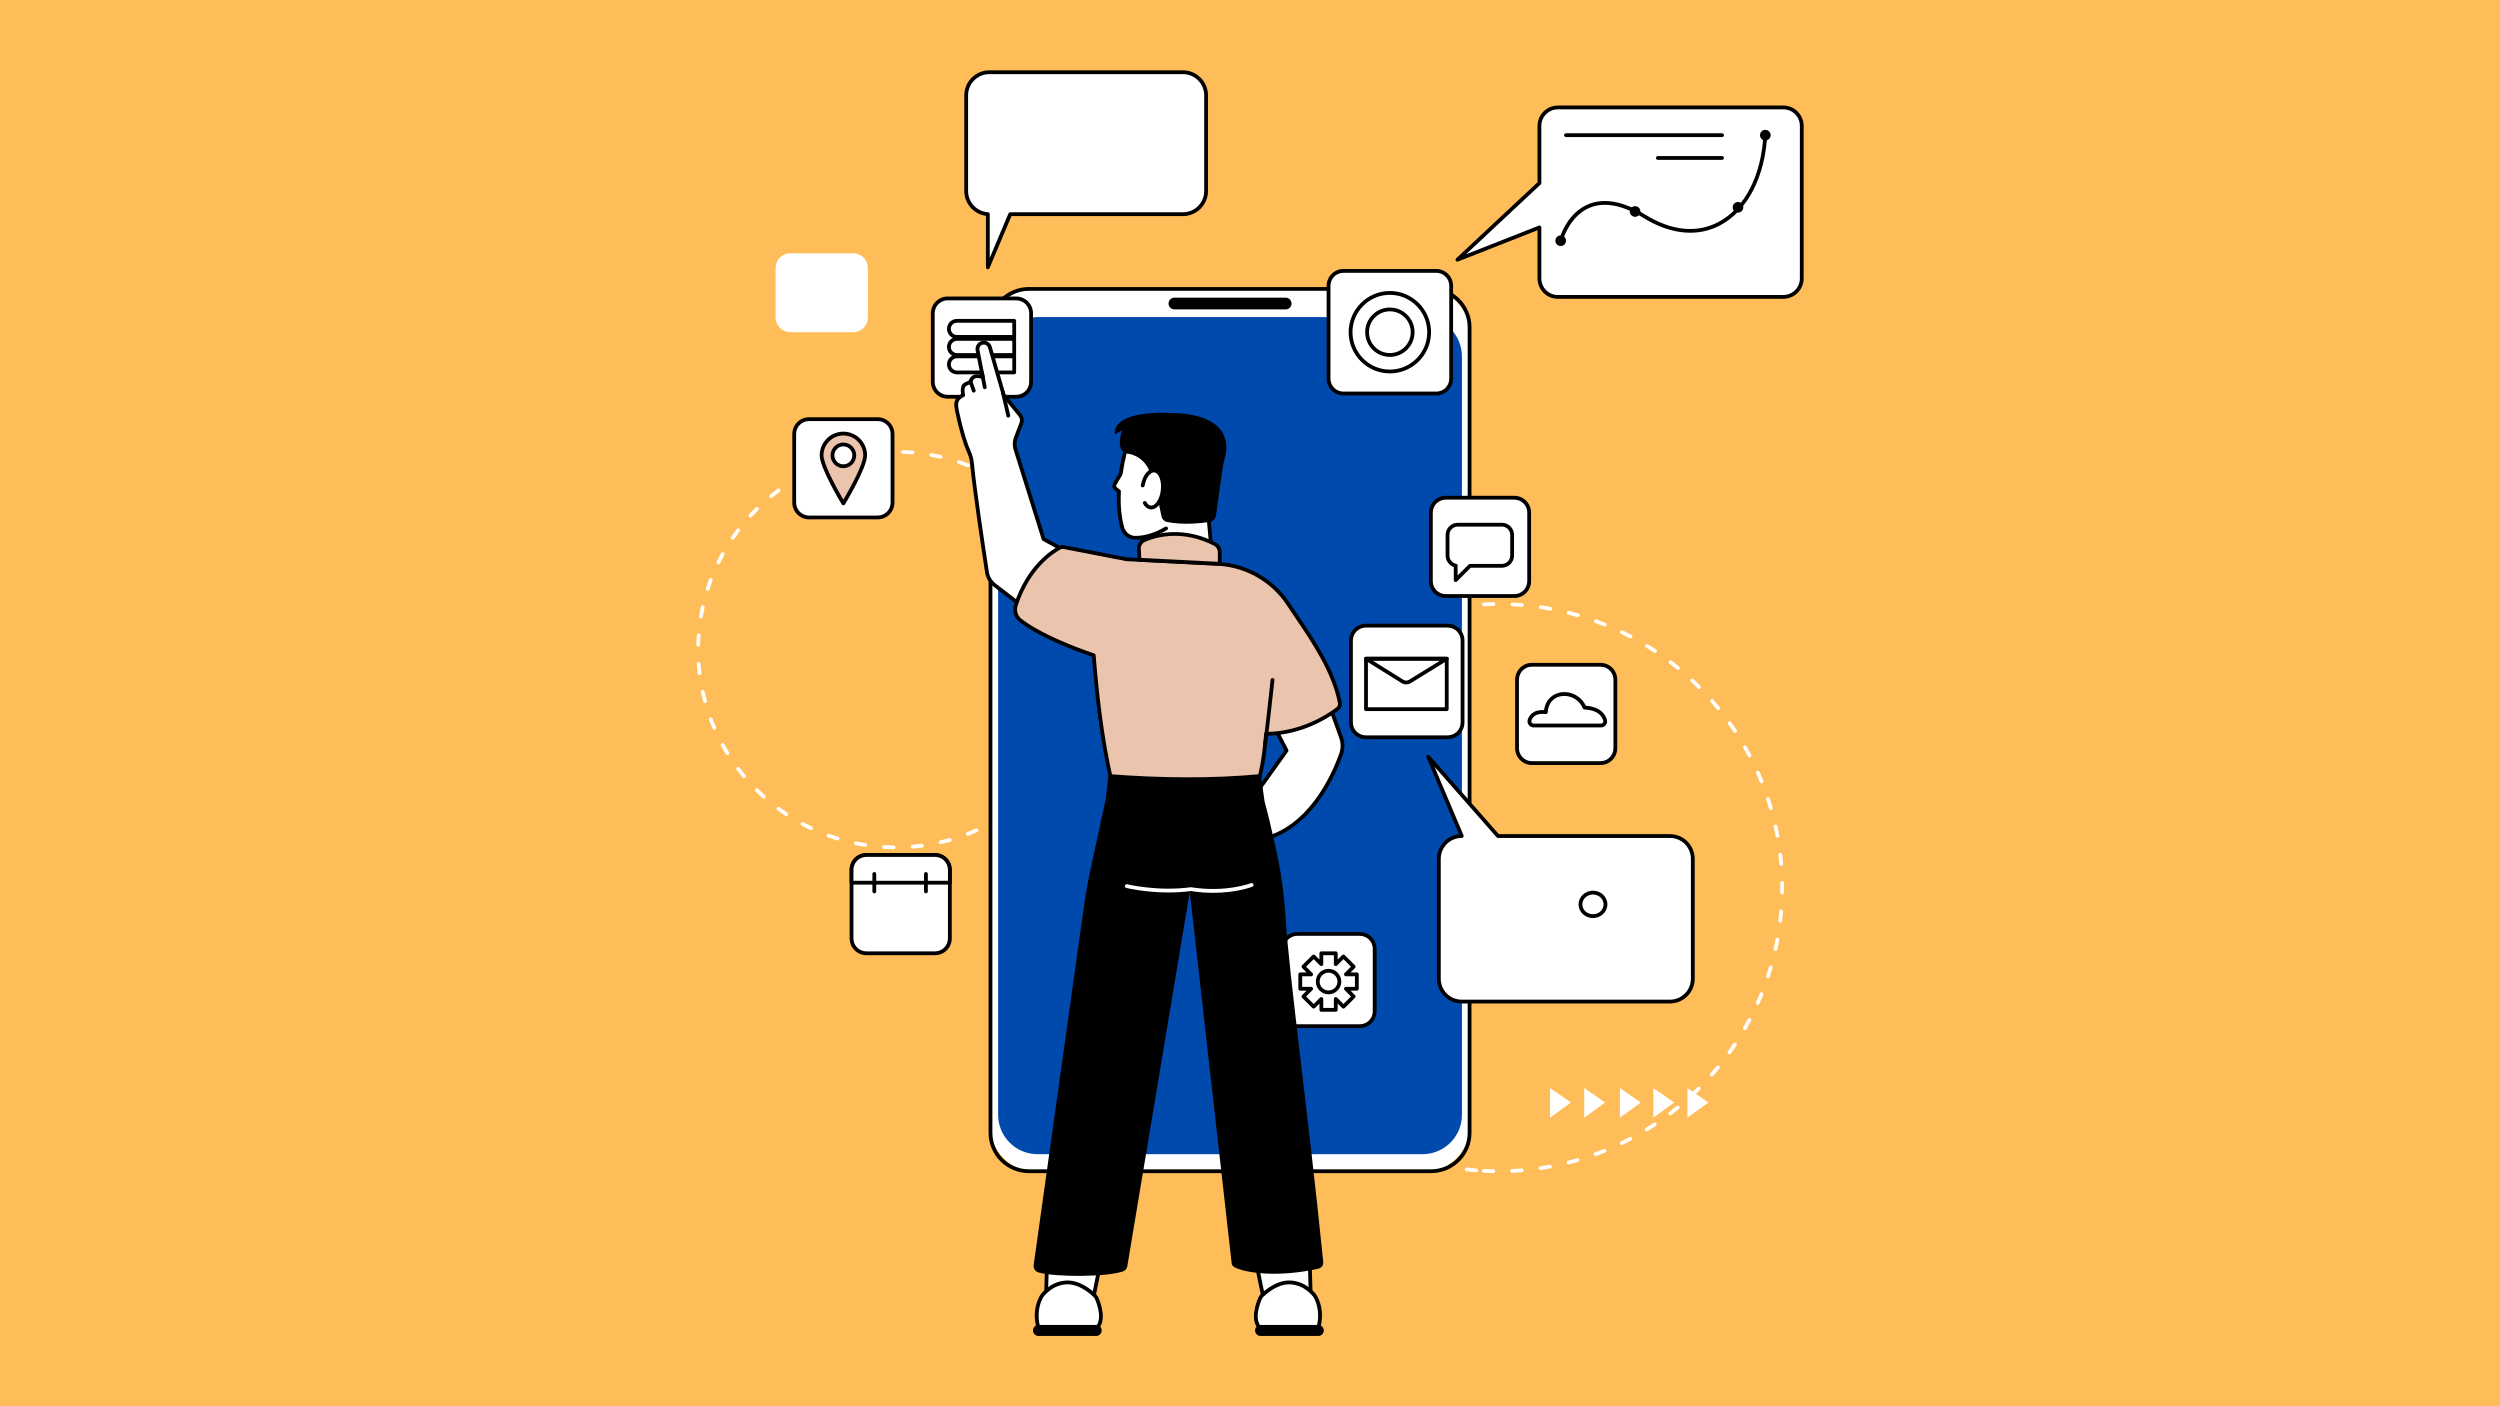 <svg xmlns="http://www.w3.org/2000/svg" xmlns:xlink="http://www.w3.org/1999/xlink" width="1920" zoomAndPan="magnify" viewBox="0 0 1440 810" height="1080" preserveAspectRatio="xMidYMid meet" version="1.0"><defs><clipPath id="5b1846abf7"><path d="M 401.062 259 L 632 259 L 632 490 L 401.062 490 Z M 401.062 259 " clip-rule="nonzero"/></clipPath><clipPath id="6bdc2005ca"><path d="M 838.164 60.516 L 1038.91 60.516 L 1038.91 172.414 L 838.164 172.414 Z M 838.164 60.516 " clip-rule="nonzero"/></clipPath><clipPath id="665730c3f5"><path d="M 555 40.5 L 696 40.5 L 696 156 L 555 156 Z M 555 40.5 " clip-rule="nonzero"/></clipPath><clipPath id="ecc2445d3f"><path d="M 722.656 763.07 L 762.691 763.07 L 762.691 769.5 L 722.656 769.5 Z M 722.656 763.07 " clip-rule="nonzero"/></clipPath><clipPath id="aa7080f28b"><path d="M 594.684 763.07 L 634.715 763.07 L 634.715 769.5 L 594.684 769.5 Z M 594.684 763.07 " clip-rule="nonzero"/></clipPath></defs><rect x="-144" width="1728" fill="#ffffff" y="-81" height="972" fill-opacity="1"/><rect x="-144" width="1728" fill="#ffbd59" y="-81" height="972" fill-opacity="1"/><g clip-path="url(#5b1846abf7)"><path fill="#ffffff" d="M 525.641 261.719 C 525.609 261.719 525.582 261.719 525.551 261.715 C 523.762 261.57 521.945 261.461 520.148 261.398 C 519.543 261.375 519.07 260.871 519.094 260.266 C 519.113 259.664 519.617 259.195 520.227 259.215 C 522.055 259.277 523.906 259.387 525.73 259.539 C 526.332 259.586 526.777 260.117 526.73 260.719 C 526.684 261.289 526.203 261.719 525.641 261.719 Z M 503.812 261.977 C 503.262 261.977 502.785 261.559 502.727 261 C 502.66 260.398 503.098 259.859 503.699 259.797 C 505.516 259.602 507.367 259.449 509.195 259.34 C 509.797 259.305 510.316 259.766 510.352 260.367 C 510.387 260.969 509.926 261.488 509.324 261.523 C 507.527 261.629 505.715 261.777 503.93 261.969 C 503.891 261.977 503.852 261.977 503.812 261.977 Z M 541.824 264.25 C 541.742 264.25 541.66 264.238 541.578 264.223 C 539.828 263.816 538.043 263.449 536.277 263.133 C 535.684 263.023 535.289 262.453 535.395 261.855 C 535.504 261.266 536.07 260.871 536.664 260.977 C 538.469 261.305 540.285 261.68 542.07 262.09 C 542.656 262.227 543.023 262.812 542.891 263.402 C 542.773 263.91 542.32 264.25 541.824 264.25 Z M 487.691 264.887 C 487.207 264.887 486.762 264.559 486.637 264.062 C 486.484 263.48 486.84 262.887 487.422 262.734 C 489.195 262.277 491.004 261.859 492.797 261.492 C 493.391 261.371 493.969 261.754 494.09 262.344 C 494.211 262.934 493.832 263.516 493.238 263.637 C 491.48 263.996 489.707 264.406 487.965 264.855 C 487.875 264.879 487.785 264.887 487.691 264.887 Z M 557.488 269.09 C 557.355 269.09 557.219 269.062 557.09 269.016 C 555.41 268.359 553.695 267.734 551.988 267.164 C 551.418 266.969 551.109 266.352 551.301 265.781 C 551.492 265.207 552.113 264.898 552.688 265.09 C 554.426 265.676 556.176 266.309 557.883 266.977 C 558.449 267.199 558.727 267.832 558.504 268.391 C 558.336 268.824 557.926 269.09 557.488 269.09 Z M 472.176 270.086 C 471.746 270.086 471.34 269.836 471.168 269.414 C 470.934 268.855 471.195 268.219 471.754 267.984 C 473.438 267.281 475.164 266.609 476.883 265.984 C 477.449 265.781 478.074 266.074 478.281 266.641 C 478.488 267.211 478.195 267.836 477.629 268.043 C 475.941 268.652 474.25 269.312 472.598 270 C 472.457 270.062 472.316 270.086 472.176 270.086 Z M 572.281 276.141 C 572.102 276.141 571.914 276.094 571.742 275.996 C 570.18 275.105 568.574 274.242 566.969 273.434 C 566.43 273.16 566.215 272.5 566.488 271.961 C 566.762 271.422 567.418 271.207 567.957 271.48 C 569.59 272.309 571.23 273.188 572.824 274.094 C 573.348 274.395 573.531 275.059 573.234 275.586 C 573.031 275.938 572.664 276.141 572.281 276.141 Z M 457.562 277.477 C 457.191 277.477 456.828 277.285 456.625 276.941 C 456.312 276.422 456.48 275.754 457 275.441 C 458.566 274.5 460.18 273.59 461.793 272.723 C 462.324 272.441 462.984 272.637 463.273 273.172 C 463.555 273.703 463.355 274.367 462.824 274.652 C 461.246 275.5 459.664 276.395 458.125 277.32 C 457.949 277.426 457.754 277.477 457.562 277.477 Z M 585.91 285.238 C 585.676 285.238 585.441 285.164 585.238 285.008 C 583.82 283.906 582.355 282.824 580.887 281.789 C 580.391 281.441 580.273 280.758 580.617 280.266 C 580.965 279.773 581.648 279.652 582.145 280 C 583.641 281.055 585.133 282.156 586.582 283.281 C 587.059 283.652 587.145 284.34 586.773 284.812 C 586.559 285.094 586.234 285.238 585.91 285.238 Z M 444.156 286.887 C 443.84 286.887 443.523 286.746 443.309 286.48 C 442.926 286.012 442.996 285.324 443.465 284.941 C 444.883 283.789 446.348 282.648 447.82 281.562 C 448.309 281.203 448.992 281.309 449.352 281.793 C 449.707 282.277 449.605 282.965 449.121 283.32 C 447.676 284.387 446.238 285.504 444.848 286.641 C 444.641 286.805 444.398 286.887 444.156 286.887 Z M 598.098 296.191 C 597.809 296.191 597.523 296.082 597.309 295.855 C 596.059 294.559 594.766 293.281 593.461 292.051 C 593.02 291.637 593 290.945 593.414 290.504 C 593.828 290.066 594.52 290.047 594.961 290.457 C 596.293 291.715 597.613 293.02 598.883 294.336 C 599.301 294.773 599.289 295.465 598.855 295.883 C 598.641 296.09 598.367 296.191 598.098 296.191 Z M 432.227 298.113 C 431.961 298.113 431.695 298.02 431.484 297.824 C 431.043 297.414 431.012 296.727 431.422 296.281 C 432.66 294.934 433.949 293.598 435.254 292.312 C 435.684 291.887 436.375 291.891 436.801 292.324 C 437.223 292.754 437.219 293.445 436.789 293.867 C 435.512 295.133 434.246 296.441 433.031 297.762 C 432.816 297.996 432.52 298.113 432.227 298.113 Z M 608.594 308.766 C 608.254 308.766 607.918 308.609 607.703 308.309 C 606.656 306.855 605.559 305.402 604.441 303.996 C 604.066 303.523 604.145 302.836 604.617 302.461 C 605.09 302.086 605.777 302.164 606.152 302.637 C 607.293 304.07 608.41 305.551 609.48 307.035 C 609.832 307.523 609.723 308.207 609.23 308.559 C 609.039 308.695 608.816 308.766 608.594 308.766 Z M 422.016 310.934 C 421.805 310.934 421.59 310.871 421.402 310.742 C 420.902 310.402 420.773 309.723 421.117 309.223 C 422.152 307.711 423.238 306.207 424.348 304.746 C 424.711 304.262 425.395 304.168 425.875 304.531 C 426.359 304.898 426.453 305.582 426.09 306.066 C 425.004 307.5 423.938 308.977 422.922 310.461 C 422.707 310.766 422.367 310.934 422.016 310.934 Z M 617.18 322.707 C 616.785 322.707 616.406 322.492 616.211 322.117 C 615.383 320.531 614.504 318.938 613.598 317.387 C 613.297 316.863 613.473 316.195 613.992 315.895 C 614.516 315.59 615.184 315.766 615.488 316.285 C 616.41 317.867 617.305 319.488 618.148 321.109 C 618.43 321.645 618.219 322.305 617.684 322.586 C 617.523 322.668 617.352 322.707 617.18 322.707 Z M 413.75 325.086 C 413.59 325.086 413.422 325.051 413.27 324.977 C 412.727 324.711 412.504 324.055 412.77 323.512 C 413.578 321.863 414.438 320.219 415.324 318.613 C 415.617 318.086 416.281 317.891 416.809 318.184 C 417.34 318.477 417.531 319.141 417.238 319.672 C 416.367 321.246 415.523 322.863 414.73 324.477 C 414.543 324.863 414.152 325.086 413.75 325.086 Z M 623.676 337.746 C 623.223 337.746 622.801 337.461 622.645 337.012 C 622.055 335.32 621.414 333.613 620.742 331.945 C 620.516 331.387 620.785 330.746 621.344 330.523 C 621.902 330.297 622.543 330.566 622.77 331.129 C 623.453 332.828 624.105 334.562 624.707 336.293 C 624.906 336.859 624.605 337.484 624.035 337.684 C 623.918 337.727 623.797 337.746 623.676 337.746 Z M 407.605 340.285 C 407.496 340.285 407.383 340.27 407.27 340.234 C 406.695 340.051 406.379 339.434 406.566 338.859 C 407.129 337.109 407.742 335.355 408.387 333.637 C 408.602 333.07 409.23 332.785 409.797 333 C 410.363 333.211 410.645 333.844 410.434 334.406 C 409.801 336.094 409.199 337.816 408.648 339.531 C 408.496 339.992 408.066 340.285 407.605 340.285 Z M 627.93 353.562 C 627.418 353.562 626.961 353.199 626.859 352.68 C 626.52 350.91 626.133 349.133 625.707 347.387 C 625.562 346.805 625.926 346.211 626.512 346.07 C 627.098 345.926 627.688 346.285 627.832 346.871 C 628.266 348.652 628.66 350.465 629.004 352.266 C 629.121 352.855 628.734 353.43 628.141 353.543 C 628.07 353.559 628 353.562 627.93 353.562 Z M 403.727 356.203 C 403.668 356.203 403.605 356.199 403.543 356.184 C 402.949 356.086 402.547 355.523 402.648 354.93 C 402.953 353.121 403.305 351.301 403.695 349.512 C 403.82 348.922 404.406 348.547 404.996 348.68 C 405.586 348.805 405.957 349.387 405.832 349.977 C 405.449 351.73 405.102 353.52 404.805 355.289 C 404.715 355.824 404.25 356.203 403.727 356.203 Z M 629.867 369.832 C 629.285 369.832 628.805 369.375 628.773 368.785 C 628.691 366.988 628.562 365.172 628.395 363.387 C 628.336 362.789 628.777 362.254 629.379 362.195 C 629.984 362.137 630.516 362.582 630.57 363.18 C 630.742 365.004 630.875 366.855 630.961 368.684 C 630.988 369.289 630.523 369.801 629.918 369.828 C 629.902 369.832 629.883 369.832 629.867 369.832 Z M 402.172 372.508 C 402.164 372.508 402.156 372.508 402.148 372.508 C 401.543 372.492 401.066 371.992 401.078 371.391 C 401.121 369.559 401.211 367.703 401.34 365.879 C 401.383 365.277 401.906 364.82 402.508 364.863 C 403.109 364.91 403.562 365.434 403.52 366.035 C 403.395 367.824 403.309 369.645 403.266 371.441 C 403.25 372.035 402.766 372.508 402.172 372.508 Z M 629.867 380.715 C 629.848 380.715 629.832 380.715 629.812 380.715 C 629.211 380.684 628.746 380.172 628.773 379.57 C 628.859 377.777 628.898 375.957 628.898 374.156 C 628.898 373.555 629.391 373.066 629.992 373.066 C 630.598 373.066 631.086 373.555 631.086 374.156 C 631.086 375.992 631.043 377.848 630.957 379.676 C 630.93 380.258 630.445 380.715 629.867 380.715 Z M 402.945 388.871 C 402.398 388.871 401.926 388.465 401.859 387.906 C 401.645 386.094 401.469 384.246 401.336 382.418 C 401.297 381.812 401.75 381.293 402.352 381.25 C 402.953 381.207 403.477 381.66 403.52 382.262 C 403.645 384.055 403.82 385.871 404.031 387.648 C 404.102 388.25 403.676 388.793 403.074 388.863 C 403.031 388.867 402.988 388.871 402.945 388.871 Z M 627.926 396.98 C 627.855 396.98 627.789 396.973 627.719 396.961 C 627.125 396.844 626.738 396.27 626.852 395.676 C 627.191 393.918 627.492 392.121 627.75 390.34 C 627.836 389.746 628.391 389.328 628.984 389.418 C 629.586 389.504 630 390.059 629.914 390.652 C 629.652 392.469 629.344 394.301 629 396.094 C 628.898 396.617 628.438 396.98 627.926 396.98 Z M 406.051 404.953 C 405.566 404.953 405.125 404.633 404.996 404.148 C 404.52 402.379 404.078 400.578 403.688 398.785 C 403.559 398.195 403.934 397.613 404.523 397.484 C 405.113 397.359 405.695 397.73 405.824 398.32 C 406.207 400.074 406.641 401.844 407.105 403.578 C 407.262 404.16 406.918 404.762 406.336 404.918 C 406.238 404.945 406.145 404.953 406.051 404.953 Z M 623.664 412.797 C 623.543 412.797 623.422 412.777 623.305 412.734 C 622.73 412.539 622.434 411.914 622.633 411.344 C 623.223 409.648 623.781 407.914 624.289 406.191 C 624.461 405.613 625.07 405.281 625.648 405.453 C 626.227 405.625 626.559 406.23 626.387 406.812 C 625.867 408.566 625.301 410.332 624.695 412.062 C 624.539 412.516 624.117 412.797 623.664 412.797 Z M 411.441 420.41 C 411.02 420.41 410.617 420.164 410.438 419.75 C 409.711 418.074 409.02 416.355 408.375 414.648 C 408.164 414.082 408.449 413.453 409.012 413.238 C 409.578 413.027 410.211 413.312 410.422 413.875 C 411.051 415.555 411.73 417.238 412.445 418.883 C 412.684 419.438 412.43 420.082 411.875 420.32 C 411.73 420.383 411.586 420.41 411.441 420.41 Z M 617.156 427.844 C 616.984 427.844 616.812 427.801 616.652 427.719 C 616.117 427.438 615.906 426.781 616.188 426.242 C 617.02 424.645 617.824 423.008 618.578 421.379 C 618.832 420.828 619.48 420.59 620.027 420.844 C 620.578 421.098 620.816 421.746 620.562 422.293 C 619.793 423.957 618.977 425.629 618.125 427.25 C 617.934 427.625 617.551 427.844 617.156 427.844 Z M 419.004 434.934 C 418.637 434.934 418.281 434.75 418.074 434.414 C 417.113 432.855 416.18 431.254 415.297 429.652 C 415.004 429.125 415.195 428.461 415.727 428.172 C 416.254 427.879 416.918 428.07 417.211 428.598 C 418.078 430.168 418.992 431.738 419.934 433.266 C 420.254 433.781 420.094 434.453 419.578 434.773 C 419.398 434.879 419.199 434.934 419.004 434.934 Z M 608.555 441.793 C 608.332 441.793 608.109 441.723 607.914 441.586 C 607.426 441.23 607.316 440.547 607.668 440.059 C 608.719 438.598 609.75 437.094 610.73 435.59 C 611.059 435.082 611.734 434.938 612.242 435.266 C 612.75 435.594 612.891 436.273 612.562 436.781 C 611.562 438.316 610.516 439.848 609.441 441.336 C 609.227 441.633 608.895 441.793 608.555 441.793 Z M 428.574 448.227 C 428.262 448.227 427.953 448.094 427.734 447.832 C 426.562 446.43 425.41 444.977 424.305 443.516 C 423.938 443.039 424.035 442.352 424.516 441.988 C 424.996 441.621 425.684 441.715 426.047 442.199 C 427.133 443.629 428.262 445.055 429.414 446.43 C 429.801 446.898 429.738 447.586 429.277 447.973 C 429.07 448.145 428.82 448.227 428.574 448.227 Z M 598.051 454.363 C 597.777 454.363 597.504 454.262 597.289 454.059 C 596.855 453.637 596.844 452.945 597.262 452.508 C 598.512 451.215 599.742 449.875 600.93 448.523 C 601.328 448.07 602.016 448.027 602.473 448.422 C 602.926 448.824 602.973 449.512 602.57 449.969 C 601.363 451.344 600.105 452.711 598.836 454.027 C 598.621 454.25 598.336 454.363 598.051 454.363 Z M 439.949 460.02 C 439.688 460.02 439.426 459.93 439.219 459.742 C 437.855 458.516 436.504 457.242 435.203 455.953 C 434.773 455.531 434.77 454.84 435.195 454.41 C 435.617 453.977 436.312 453.977 436.738 454.402 C 438.02 455.664 439.344 456.91 440.68 458.113 C 441.129 458.516 441.164 459.211 440.762 459.66 C 440.547 459.898 440.246 460.02 439.949 460.02 Z M 585.859 465.305 C 585.535 465.305 585.211 465.16 584.996 464.883 C 584.625 464.406 584.711 463.719 585.191 463.348 C 586.609 462.25 588.02 461.102 589.383 459.93 C 589.844 459.539 590.531 459.59 590.926 460.047 C 591.316 460.508 591.266 461.195 590.805 461.594 C 589.414 462.781 587.977 463.953 586.531 465.074 C 586.332 465.23 586.098 465.305 585.859 465.305 Z M 452.891 470.074 C 452.68 470.074 452.469 470.016 452.281 469.891 C 450.758 468.871 449.238 467.805 447.766 466.715 C 447.281 466.355 447.176 465.672 447.535 465.184 C 447.895 464.699 448.578 464.598 449.066 464.957 C 450.512 466.023 452.004 467.07 453.496 468.07 C 454 468.402 454.137 469.082 453.801 469.586 C 453.59 469.902 453.242 470.074 452.891 470.074 Z M 572.238 474.391 C 571.859 474.391 571.488 474.195 571.285 473.84 C 570.988 473.316 571.172 472.645 571.699 472.348 C 573.258 471.465 574.816 470.531 576.332 469.57 C 576.844 469.242 577.52 469.398 577.84 469.906 C 578.164 470.418 578.012 471.094 577.504 471.414 C 575.957 472.395 574.367 473.348 572.777 474.25 C 572.605 474.348 572.422 474.391 572.238 474.391 Z M 467.141 478.168 C 466.984 478.168 466.824 478.137 466.672 478.062 C 465.02 477.273 463.359 476.438 461.742 475.566 C 461.211 475.281 461.008 474.617 461.297 474.086 C 461.582 473.555 462.242 473.355 462.777 473.641 C 464.363 474.492 465.988 475.312 467.613 476.09 C 468.16 476.348 468.391 477 468.129 477.547 C 467.941 477.938 467.551 478.168 467.141 478.168 Z M 557.457 481.43 C 557.02 481.43 556.605 481.164 556.438 480.73 C 556.219 480.172 556.496 479.539 557.059 479.316 C 558.727 478.664 560.406 477.965 562.043 477.234 C 562.594 476.988 563.238 477.234 563.484 477.785 C 563.73 478.336 563.484 478.984 562.934 479.23 C 561.266 479.973 559.555 480.691 557.855 481.352 C 557.723 481.406 557.59 481.43 557.457 481.43 Z M 482.418 484.129 C 482.312 484.129 482.203 484.113 482.094 484.078 C 480.34 483.539 478.578 482.945 476.852 482.32 C 476.281 482.117 475.988 481.488 476.195 480.918 C 476.398 480.352 477.027 480.059 477.598 480.266 C 479.289 480.879 481.02 481.461 482.738 481.992 C 483.316 482.168 483.641 482.777 483.461 483.355 C 483.316 483.824 482.887 484.129 482.418 484.129 Z M 541.805 486.262 C 541.305 486.262 540.855 485.918 540.738 485.414 C 540.602 484.824 540.969 484.234 541.559 484.102 C 543.309 483.699 545.074 483.246 546.801 482.758 C 547.383 482.594 547.984 482.93 548.152 483.512 C 548.316 484.09 547.977 484.695 547.395 484.863 C 545.633 485.359 543.836 485.82 542.051 486.23 C 541.969 486.25 541.887 486.262 541.805 486.262 Z M 498.379 487.816 C 498.324 487.816 498.266 487.809 498.207 487.801 C 496.398 487.523 494.574 487.191 492.781 486.82 C 492.188 486.699 491.809 486.121 491.93 485.531 C 492.051 484.938 492.629 484.559 493.219 484.68 C 494.98 485.039 496.77 485.367 498.547 485.641 C 499.145 485.73 499.551 486.293 499.457 486.891 C 499.375 487.43 498.91 487.816 498.379 487.816 Z M 525.617 488.785 C 525.055 488.785 524.578 488.355 524.531 487.781 C 524.48 487.18 524.93 486.652 525.531 486.602 C 527.324 486.453 529.133 486.258 530.91 486.023 C 531.512 485.949 532.059 486.371 532.137 486.965 C 532.215 487.566 531.793 488.113 531.195 488.191 C 529.383 488.434 527.539 488.629 525.711 488.781 C 525.68 488.785 525.648 488.785 525.617 488.785 Z M 514.703 489.172 C 514.695 489.172 514.691 489.172 514.688 489.172 C 512.852 489.148 511 489.082 509.176 488.977 C 508.574 488.941 508.113 488.426 508.148 487.82 C 508.184 487.219 508.703 486.758 509.305 486.793 C 511.094 486.902 512.914 486.961 514.715 486.984 C 515.316 486.992 515.801 487.488 515.793 488.094 C 515.785 488.691 515.301 489.172 514.703 489.172 " fill-opacity="1" fill-rule="nonzero"/></g><path fill="#ffffff" d="M 854.777 349.227 C 854.195 349.227 853.715 348.773 853.684 348.188 C 853.656 347.586 854.121 347.07 854.723 347.043 C 856.543 346.949 858.387 346.887 860.211 346.859 C 860.812 346.848 861.316 347.328 861.32 347.93 C 861.332 348.535 860.855 349.031 860.246 349.043 C 858.445 349.07 856.625 349.133 854.828 349.227 C 854.816 349.227 854.797 349.227 854.777 349.227 Z M 876.617 349.582 C 876.586 349.582 876.555 349.578 876.527 349.578 L 876.012 349.535 C 874.379 349.406 872.73 349.301 871.105 349.223 C 870.5 349.191 870.043 348.676 870.07 348.078 C 870.098 347.473 870.613 347.008 871.211 347.039 C 872.863 347.117 874.535 347.227 876.18 347.359 L 876.707 347.398 C 877.309 347.449 877.754 347.977 877.703 348.582 C 877.656 349.148 877.18 349.582 876.617 349.582 Z M 838.473 350.871 C 837.938 350.871 837.473 350.484 837.391 349.941 C 837.301 349.344 837.711 348.785 838.309 348.695 C 840.113 348.422 841.945 348.172 843.762 347.961 C 844.355 347.887 844.902 348.32 844.977 348.918 C 845.043 349.516 844.617 350.059 844.016 350.133 C 842.227 350.344 840.414 350.586 838.637 350.859 C 838.582 350.867 838.523 350.871 838.473 350.871 Z M 892.859 351.734 C 892.797 351.734 892.73 351.727 892.66 351.719 C 890.895 351.395 889.086 351.094 887.312 350.824 C 886.711 350.738 886.301 350.18 886.387 349.582 C 886.477 348.988 887.035 348.574 887.629 348.664 C 889.438 348.934 891.262 349.238 893.059 349.566 C 893.652 349.676 894.047 350.246 893.934 350.84 C 893.84 351.367 893.379 351.734 892.859 351.734 Z M 822.414 354.148 C 821.926 354.148 821.48 353.824 821.359 353.332 C 821.203 352.746 821.559 352.148 822.145 351.996 C 823.91 351.543 825.711 351.113 827.492 350.719 C 828.082 350.586 828.664 350.957 828.797 351.547 C 828.926 352.137 828.559 352.719 827.965 352.852 C 826.207 353.242 824.434 353.664 822.684 354.113 C 822.594 354.137 822.504 354.148 822.414 354.148 Z M 908.812 355.5 C 908.711 355.5 908.609 355.484 908.508 355.453 C 906.781 354.953 905.012 354.477 903.266 354.031 C 902.684 353.883 902.328 353.289 902.473 352.703 C 902.625 352.117 903.219 351.762 903.805 351.914 C 905.574 352.363 907.363 352.848 909.113 353.355 C 909.699 353.523 910.031 354.129 909.859 354.707 C 909.719 355.188 909.285 355.5 908.812 355.5 Z M 806.797 359.027 C 806.352 359.027 805.934 358.75 805.77 358.309 C 805.562 357.742 805.852 357.113 806.422 356.906 C 808.129 356.273 809.871 355.668 811.598 355.098 C 812.172 354.906 812.793 355.219 812.98 355.789 C 813.172 356.363 812.859 356.984 812.285 357.172 C 810.578 357.734 808.863 358.336 807.176 358.957 C 807.051 359.004 806.922 359.027 806.797 359.027 Z M 924.301 360.852 C 924.164 360.852 924.027 360.824 923.895 360.77 C 922.223 360.098 920.52 359.441 918.828 358.824 C 918.258 358.621 917.965 357.988 918.172 357.426 C 918.375 356.855 919.004 356.562 919.574 356.77 C 921.289 357.398 923.02 358.059 924.711 358.742 C 925.27 358.965 925.543 359.605 925.316 360.164 C 925.145 360.59 924.734 360.852 924.301 360.852 Z M 791.738 365.449 C 791.336 365.449 790.945 365.223 790.758 364.836 C 790.492 364.293 790.719 363.637 791.262 363.375 C 792.902 362.574 794.574 361.793 796.238 361.051 C 796.789 360.805 797.434 361.051 797.68 361.602 C 797.926 362.152 797.68 362.801 797.125 363.047 C 795.484 363.777 793.836 364.551 792.219 365.34 C 792.062 365.414 791.898 365.449 791.738 365.449 Z M 939.195 367.75 C 939.027 367.75 938.852 367.707 938.688 367.621 C 937.09 366.781 935.457 365.957 933.828 365.168 C 933.289 364.906 933.062 364.254 933.324 363.711 C 933.582 363.168 934.238 362.941 934.781 363.203 C 936.434 363.996 938.09 364.836 939.707 365.688 C 940.242 365.969 940.445 366.629 940.164 367.164 C 939.973 367.535 939.59 367.75 939.195 367.75 Z M 777.395 373.355 C 777.027 373.355 776.672 373.168 776.465 372.836 C 776.145 372.324 776.305 371.645 776.816 371.332 C 778.371 370.371 779.957 369.426 781.543 368.516 C 782.066 368.219 782.734 368.398 783.035 368.926 C 783.336 369.449 783.152 370.113 782.629 370.418 C 781.066 371.309 779.5 372.246 777.969 373.188 C 777.789 373.301 777.594 373.355 777.395 373.355 Z M 953.312 376.113 C 953.105 376.113 952.895 376.055 952.711 375.93 C 951.207 374.938 949.66 373.949 948.129 373.004 C 947.613 372.688 947.453 372.016 947.77 371.5 C 948.086 370.984 948.762 370.824 949.273 371.145 C 950.832 372.102 952.395 373.098 953.922 374.105 C 954.422 374.441 954.559 375.117 954.227 375.625 C 954.012 375.941 953.668 376.113 953.312 376.113 Z M 763.906 382.652 C 763.578 382.652 763.254 382.508 763.035 382.227 C 762.668 381.75 762.762 381.059 763.238 380.695 C 764.688 379.586 766.176 378.48 767.664 377.422 C 768.152 377.07 768.832 377.188 769.188 377.672 C 769.535 378.164 769.426 378.852 768.934 379.199 C 767.465 380.25 766 381.332 764.57 382.43 C 764.371 382.582 764.137 382.652 763.906 382.652 Z M 966.512 385.848 C 966.27 385.848 966.023 385.766 965.82 385.602 C 964.422 384.457 962.988 383.324 961.559 382.234 C 961.078 381.863 960.988 381.18 961.352 380.699 C 961.723 380.219 962.402 380.125 962.887 380.496 C 964.34 381.602 965.789 382.754 967.207 383.906 C 967.672 384.289 967.738 384.98 967.359 385.449 C 967.145 385.711 966.828 385.848 966.512 385.848 Z M 751.402 393.254 C 751.117 393.254 750.824 393.141 750.605 392.91 C 750.191 392.469 750.215 391.777 750.656 391.367 C 751.988 390.117 753.359 388.875 754.73 387.672 C 755.188 387.27 755.875 387.316 756.277 387.77 C 756.672 388.227 756.629 388.914 756.176 389.312 C 754.82 390.504 753.465 391.73 752.152 392.961 C 751.941 393.156 751.672 393.254 751.402 393.254 Z M 978.668 396.855 C 978.391 396.855 978.109 396.746 977.895 396.535 C 976.621 395.258 975.309 393.988 973.992 392.758 C 973.551 392.344 973.527 391.652 973.945 391.211 C 974.352 390.77 975.047 390.746 975.488 391.156 C 976.82 392.406 978.148 393.695 979.445 394.988 C 979.871 395.414 979.871 396.105 979.445 396.535 C 979.23 396.746 978.949 396.855 978.668 396.855 Z M 740.02 405.055 C 739.766 405.055 739.508 404.969 739.301 404.785 C 738.848 404.391 738.801 403.695 739.195 403.246 C 740.398 401.867 741.637 400.496 742.887 399.156 C 743.297 398.715 743.988 398.691 744.43 399.102 C 744.871 399.516 744.895 400.203 744.484 400.648 C 743.254 401.969 742.027 403.324 740.844 404.68 C 740.629 404.926 740.324 405.055 740.02 405.055 Z M 989.664 409.012 C 989.348 409.012 989.031 408.875 988.82 408.609 C 987.672 407.215 986.496 405.82 985.309 404.465 C 984.914 404.012 984.961 403.32 985.414 402.922 C 985.867 402.523 986.559 402.57 986.957 403.023 C 988.156 404.398 989.355 405.812 990.512 407.223 C 990.891 407.691 990.82 408.383 990.355 408.762 C 990.148 408.93 989.906 409.012 989.664 409.012 Z M 729.867 417.938 C 729.648 417.938 729.43 417.871 729.234 417.734 C 728.742 417.387 728.625 416.703 728.977 416.211 C 730.035 414.719 731.133 413.227 732.238 411.773 C 732.605 411.293 733.289 411.199 733.773 411.566 C 734.25 411.93 734.344 412.617 733.98 413.098 C 732.887 414.531 731.805 416.004 730.762 417.477 C 730.547 417.777 730.211 417.938 729.867 417.938 Z M 999.387 422.199 C 999.031 422.199 998.688 422.027 998.477 421.707 C 997.48 420.207 996.445 418.707 995.402 417.238 C 995.055 416.746 995.164 416.066 995.656 415.715 C 996.148 415.363 996.836 415.48 997.184 415.969 C 998.242 417.457 999.289 418.98 1000.301 420.5 C 1000.633 421.008 1000.496 421.684 999.992 422.016 C 999.805 422.141 999.598 422.199 999.387 422.199 Z M 721.055 431.781 C 720.871 431.781 720.684 431.73 720.516 431.637 C 719.992 431.336 719.805 430.668 720.105 430.145 C 721.008 428.555 721.953 426.953 722.906 425.395 C 723.223 424.883 723.895 424.723 724.41 425.035 C 724.926 425.355 725.086 426.027 724.773 426.539 C 723.828 428.078 722.898 429.652 722.004 431.227 C 721.805 431.578 721.434 431.781 721.055 431.781 Z M 1007.746 436.285 C 1007.355 436.285 1006.973 436.074 1006.777 435.703 C 1005.941 434.113 1005.059 432.512 1004.168 430.949 C 1003.867 430.426 1004.047 429.758 1004.574 429.461 C 1005.098 429.16 1005.77 429.34 1006.066 429.867 C 1006.969 431.449 1007.859 433.07 1008.711 434.684 C 1008.996 435.215 1008.789 435.879 1008.258 436.16 C 1008.094 436.246 1007.918 436.285 1007.746 436.285 Z M 713.68 446.445 C 713.531 446.445 713.383 446.414 713.238 446.348 C 712.688 446.105 712.434 445.461 712.68 444.906 C 713.418 443.234 714.195 441.551 714.988 439.898 C 715.254 439.355 715.906 439.129 716.449 439.387 C 716.992 439.652 717.223 440.305 716.961 440.852 C 716.176 442.477 715.406 444.141 714.68 445.793 C 714.5 446.203 714.098 446.445 713.68 446.445 Z M 1014.648 451.129 C 1014.215 451.129 1013.805 450.875 1013.637 450.449 C 1012.957 448.785 1012.25 447.105 1011.516 445.465 C 1011.273 444.91 1011.52 444.266 1012.07 444.02 C 1012.625 443.773 1013.266 444.023 1013.512 444.574 C 1014.254 446.238 1014.977 447.941 1015.66 449.629 C 1015.887 450.188 1015.621 450.824 1015.059 451.051 C 1014.922 451.105 1014.785 451.129 1014.648 451.129 Z M 707.836 461.754 C 707.723 461.754 707.609 461.734 707.496 461.699 C 706.922 461.512 706.605 460.895 706.793 460.32 C 707.359 458.586 707.961 456.832 708.582 455.121 C 708.789 454.551 709.414 454.258 709.984 454.465 C 710.551 454.672 710.844 455.297 710.637 455.863 C 710.023 457.559 709.43 459.285 708.875 460.996 C 708.723 461.461 708.297 461.754 707.836 461.754 Z M 1020.02 466.586 C 1019.547 466.586 1019.113 466.277 1018.977 465.797 C 1018.469 464.074 1017.93 462.336 1017.367 460.629 C 1017.18 460.055 1017.492 459.438 1018.062 459.25 C 1018.641 459.062 1019.254 459.375 1019.445 459.949 C 1020.012 461.676 1020.562 463.438 1021.07 465.188 C 1021.242 465.766 1020.91 466.371 1020.328 466.543 C 1020.227 466.57 1020.125 466.586 1020.02 466.586 Z M 703.562 477.574 C 703.484 477.574 703.406 477.566 703.328 477.551 C 702.738 477.422 702.367 476.84 702.492 476.25 C 702.879 474.465 703.301 472.664 703.75 470.895 C 703.895 470.309 704.492 469.953 705.074 470.098 C 705.66 470.246 706.016 470.84 705.867 471.43 C 705.43 473.176 705.012 474.953 704.629 476.715 C 704.52 477.227 704.066 477.574 703.562 477.574 Z M 1023.816 482.531 C 1023.297 482.531 1022.836 482.164 1022.742 481.633 C 1022.414 479.863 1022.055 478.074 1021.664 476.316 C 1021.535 475.723 1021.906 475.145 1022.496 475.012 C 1023.086 474.879 1023.668 475.254 1023.797 475.844 C 1024.191 477.629 1024.559 479.441 1024.891 481.238 C 1025.004 481.832 1024.609 482.402 1024.02 482.508 C 1023.949 482.523 1023.883 482.531 1023.816 482.531 Z M 700.898 493.746 C 700.855 493.746 700.812 493.742 700.77 493.738 C 700.172 493.672 699.742 493.129 699.809 492.527 C 700.016 490.715 700.254 488.879 700.523 487.07 C 700.609 486.473 701.164 486.059 701.766 486.152 C 702.363 486.238 702.773 486.797 702.688 487.395 C 702.422 489.176 702.188 490.984 701.98 492.773 C 701.918 493.332 701.445 493.746 700.898 493.746 Z M 1025.98 498.773 C 1025.418 498.773 1024.941 498.34 1024.895 497.77 C 1024.746 495.969 1024.566 494.152 1024.359 492.367 C 1024.285 491.766 1024.719 491.227 1025.316 491.156 C 1025.918 491.086 1026.457 491.516 1026.527 492.113 C 1026.738 493.926 1026.918 495.766 1027.074 497.59 C 1027.125 498.191 1026.672 498.719 1026.07 498.77 C 1026.043 498.773 1026.012 498.773 1025.98 498.773 Z M 699.844 510.102 C 699.836 510.102 699.832 510.102 699.824 510.102 C 699.223 510.094 698.738 509.598 698.746 508.992 C 698.773 507.168 698.832 505.32 698.922 503.492 C 698.949 502.891 699.461 502.426 700.066 502.453 C 700.668 502.48 701.133 502.996 701.105 503.598 C 701.02 505.398 700.961 507.227 700.934 509.023 C 700.926 509.625 700.438 510.102 699.844 510.102 Z M 1026.508 515.152 C 1026.5 515.152 1026.492 515.152 1026.488 515.152 C 1025.887 515.145 1025.402 514.645 1025.418 514.039 C 1025.43 513.066 1025.438 512.074 1025.438 511.105 C 1025.438 510.277 1025.434 509.441 1025.422 508.613 C 1025.414 508.012 1025.895 507.512 1026.496 507.5 C 1027.102 507.496 1027.598 507.973 1027.609 508.578 C 1027.621 509.418 1027.629 510.266 1027.629 511.105 C 1027.629 512.09 1027.617 513.094 1027.602 514.082 C 1027.594 514.68 1027.102 515.152 1026.508 515.152 Z M 700.414 526.484 C 699.852 526.484 699.375 526.055 699.328 525.484 C 699.172 523.664 699.043 521.82 698.949 519.992 C 698.918 519.391 699.383 518.879 699.984 518.844 C 700.586 518.812 701.102 519.277 701.133 519.883 C 701.227 521.684 701.352 523.504 701.504 525.297 C 701.559 525.898 701.109 526.43 700.508 526.48 C 700.477 526.48 700.445 526.484 700.414 526.484 Z M 1025.406 531.512 C 1025.363 531.512 1025.32 531.508 1025.273 531.5 C 1024.68 531.434 1024.25 530.887 1024.316 530.289 C 1024.523 528.504 1024.711 526.684 1024.859 524.887 C 1024.91 524.285 1025.438 523.836 1026.043 523.891 C 1026.645 523.941 1027.09 524.469 1027.039 525.07 C 1026.887 526.891 1026.699 528.73 1026.488 530.543 C 1026.422 531.102 1025.949 531.512 1025.406 531.512 Z M 702.633 542.723 C 702.117 542.723 701.656 542.355 701.559 541.832 C 701.223 540.035 700.91 538.211 700.633 536.406 C 700.539 535.809 700.949 535.254 701.547 535.16 C 702.145 535.07 702.703 535.48 702.793 536.078 C 703.066 537.855 703.375 539.656 703.707 541.426 C 703.82 542.02 703.43 542.59 702.836 542.703 C 702.766 542.715 702.699 542.723 702.633 542.723 Z M 1022.688 547.672 C 1022.609 547.672 1022.531 547.664 1022.453 547.645 C 1021.863 547.516 1021.492 546.93 1021.621 546.344 C 1022.008 544.586 1022.367 542.793 1022.695 541.02 C 1022.805 540.426 1023.375 540.035 1023.973 540.145 C 1024.566 540.258 1024.957 540.828 1024.848 541.422 C 1024.516 543.215 1024.145 545.027 1023.758 546.812 C 1023.645 547.324 1023.191 547.672 1022.688 547.672 Z M 706.477 558.652 C 706.008 558.652 705.57 558.344 705.43 557.867 C 704.914 556.117 704.418 554.336 703.957 552.566 C 703.809 551.984 704.16 551.387 704.742 551.234 C 705.328 551.082 705.926 551.434 706.078 552.016 C 706.527 553.762 707.016 555.52 707.527 557.25 C 707.699 557.828 707.367 558.438 706.789 558.609 C 706.684 558.637 706.582 558.652 706.477 558.652 Z M 1018.367 563.48 C 1018.254 563.48 1018.137 563.465 1018.023 563.422 C 1017.453 563.238 1017.141 562.621 1017.324 562.047 C 1017.887 560.332 1018.43 558.59 1018.938 556.859 C 1019.102 556.281 1019.707 555.945 1020.289 556.117 C 1020.871 556.285 1021.199 556.895 1021.031 557.473 C 1020.523 559.223 1019.973 560.992 1019.406 562.727 C 1019.25 563.188 1018.824 563.48 1018.367 563.48 Z M 711.902 574.094 C 711.469 574.094 711.062 573.836 710.887 573.414 C 710.199 571.727 709.527 570.004 708.895 568.297 C 708.688 567.73 708.977 567.102 709.543 566.891 C 710.109 566.684 710.738 566.973 710.949 567.539 C 711.57 569.223 712.23 570.918 712.914 572.586 C 713.141 573.141 712.875 573.781 712.316 574.012 C 712.18 574.07 712.039 574.094 711.902 574.094 Z M 1012.465 578.789 C 1012.316 578.789 1012.164 578.758 1012.02 578.691 C 1011.469 578.445 1011.223 577.801 1011.469 577.246 C 1012.203 575.598 1012.918 573.91 1013.598 572.238 C 1013.824 571.676 1014.457 571.406 1015.016 571.633 C 1015.578 571.859 1015.848 572.5 1015.621 573.059 C 1014.934 574.754 1014.207 576.465 1013.461 578.137 C 1013.285 578.543 1012.883 578.789 1012.465 578.789 Z M 718.852 588.918 C 718.461 588.918 718.082 588.707 717.887 588.336 C 717.031 586.727 716.191 585.082 715.391 583.445 C 715.125 582.902 715.348 582.246 715.891 581.98 C 716.434 581.719 717.086 581.941 717.352 582.48 C 718.145 584.098 718.973 585.723 719.816 587.312 C 720.102 587.844 719.898 588.508 719.363 588.789 C 719.199 588.879 719.027 588.918 718.852 588.918 Z M 1005.039 593.426 C 1004.855 593.426 1004.672 593.379 1004.5 593.281 C 1003.98 592.98 1003.793 592.312 1004.09 591.793 C 1004.992 590.219 1005.875 588.617 1006.711 587.023 C 1006.996 586.488 1007.656 586.285 1008.195 586.566 C 1008.727 586.852 1008.934 587.512 1008.648 588.043 C 1007.797 589.66 1006.902 591.285 1005.996 592.875 C 1005.789 593.227 1005.422 593.426 1005.039 593.426 Z M 727.254 602.98 C 726.902 602.98 726.555 602.812 726.344 602.492 C 725.332 600.977 724.332 599.422 723.371 597.871 C 723.051 597.355 723.211 596.684 723.723 596.367 C 724.234 596.047 724.91 596.203 725.227 596.719 C 726.176 598.246 727.164 599.781 728.164 601.277 C 728.5 601.781 728.363 602.461 727.863 602.793 C 727.676 602.918 727.465 602.98 727.254 602.98 Z M 996.188 607.238 C 995.969 607.238 995.746 607.172 995.551 607.031 C 995.062 606.684 994.945 606 995.301 605.508 C 996.352 604.043 997.383 602.535 998.383 601.031 C 998.719 600.527 999.398 600.391 999.898 600.727 C 1000.406 601.062 1000.539 601.742 1000.203 602.242 C 999.195 603.766 998.141 605.293 997.074 606.781 C 996.867 607.078 996.531 607.238 996.188 607.238 Z M 737.02 616.141 C 736.707 616.141 736.395 616 736.176 615.738 C 735.016 614.328 733.863 612.879 732.754 611.434 C 732.383 610.953 732.477 610.27 732.957 609.902 C 733.434 609.535 734.121 609.621 734.488 610.102 C 735.582 611.527 736.723 612.961 737.863 614.352 C 738.25 614.816 738.184 615.504 737.715 615.891 C 737.512 616.059 737.266 616.141 737.02 616.141 Z M 985.996 620.086 C 985.742 620.086 985.48 619.996 985.273 619.812 C 984.82 619.414 984.773 618.727 985.176 618.27 C 986.363 616.914 987.547 615.523 988.688 614.129 C 989.074 613.664 989.762 613.598 990.23 613.977 C 990.699 614.359 990.766 615.051 990.379 615.516 C 989.223 616.926 988.023 618.34 986.816 619.711 C 986.598 619.957 986.297 620.086 985.996 620.086 Z M 748.055 628.262 C 747.773 628.262 747.496 628.156 747.281 627.941 C 745.988 626.656 744.695 625.328 743.445 624 C 743.031 623.559 743.051 622.867 743.492 622.453 C 743.934 622.039 744.625 622.059 745.039 622.5 C 746.273 623.812 747.547 625.125 748.824 626.395 C 749.254 626.82 749.254 627.512 748.832 627.938 C 748.613 628.156 748.336 628.262 748.055 628.262 Z M 974.574 631.848 C 974.281 631.848 973.992 631.73 973.773 631.5 C 973.363 631.059 973.391 630.363 973.828 629.953 C 975.145 628.723 976.461 627.457 977.738 626.188 C 978.164 625.762 978.859 625.762 979.285 626.191 C 979.715 626.617 979.715 627.309 979.281 627.734 C 977.988 629.023 976.656 630.309 975.316 631.551 C 975.109 631.75 974.844 631.848 974.574 631.848 Z M 760.242 639.227 C 760 639.227 759.758 639.148 759.555 638.984 C 758.137 637.828 756.719 636.641 755.34 635.441 C 754.887 635.043 754.836 634.352 755.23 633.898 C 755.629 633.441 756.32 633.395 756.777 633.789 C 758.133 634.973 759.535 636.148 760.934 637.289 C 761.402 637.668 761.477 638.359 761.094 638.824 C 760.879 639.09 760.562 639.227 760.242 639.227 Z M 962.039 642.41 C 961.715 642.41 961.391 642.258 961.172 641.977 C 960.805 641.5 960.898 640.812 961.379 640.445 C 962.816 639.352 964.25 638.223 965.645 637.086 C 966.113 636.707 966.801 636.777 967.184 637.246 C 967.562 637.715 967.492 638.398 967.023 638.785 C 965.609 639.934 964.156 641.078 962.703 642.188 C 962.508 642.336 962.273 642.41 962.039 642.41 Z M 773.477 648.922 C 773.266 648.922 773.062 648.863 772.875 648.746 C 771.348 647.738 769.816 646.695 768.324 645.641 C 767.828 645.293 767.715 644.609 768.062 644.113 C 768.41 643.621 769.094 643.504 769.586 643.855 C 771.059 644.895 772.57 645.926 774.078 646.918 C 774.582 647.25 774.723 647.926 774.391 648.43 C 774.18 648.754 773.832 648.922 773.477 648.922 Z M 948.523 651.668 C 948.16 651.668 947.801 651.48 947.594 651.145 C 947.277 650.633 947.441 649.957 947.953 649.645 C 949.488 648.699 951.031 647.715 952.531 646.727 C 953.027 646.395 953.711 646.531 954.039 647.035 C 954.375 647.539 954.238 648.219 953.734 648.551 C 952.215 649.555 950.652 650.547 949.098 651.508 C 948.922 651.617 948.723 651.668 948.523 651.668 Z M 787.621 657.246 C 787.453 657.246 787.273 657.203 787.117 657.121 C 785.492 656.273 783.863 655.387 782.273 654.484 C 781.746 654.188 781.559 653.523 781.859 652.996 C 782.152 652.473 782.824 652.285 783.348 652.582 C 784.922 653.473 786.527 654.344 788.125 655.18 C 788.66 655.461 788.871 656.125 788.594 656.656 C 788.395 657.031 788.012 657.246 787.621 657.246 Z M 934.156 659.527 C 933.75 659.527 933.359 659.297 933.172 658.906 C 932.91 658.363 933.133 657.711 933.68 657.445 C 935.301 656.66 936.926 655.84 938.52 655.008 C 939.055 654.727 939.715 654.934 939.996 655.469 C 940.277 656 940.07 656.66 939.539 656.941 C 937.926 657.789 936.273 658.621 934.633 659.414 C 934.48 659.492 934.316 659.527 934.156 659.527 Z M 802.543 664.098 C 802.406 664.098 802.27 664.07 802.137 664.02 C 800.438 663.34 798.727 662.625 797.047 661.887 C 796.492 661.645 796.242 661 796.484 660.445 C 796.727 659.895 797.371 659.641 797.926 659.883 C 799.582 660.613 801.266 661.316 802.949 661.988 C 803.508 662.215 803.781 662.848 803.555 663.406 C 803.383 663.836 802.973 664.098 802.543 664.098 Z M 919.082 665.902 C 918.633 665.902 918.215 665.625 918.055 665.184 C 917.848 664.617 918.137 663.988 918.707 663.781 C 920.395 663.16 922.098 662.512 923.762 661.84 C 924.32 661.613 924.957 661.887 925.184 662.441 C 925.41 663.004 925.141 663.641 924.582 663.867 C 922.895 664.547 921.168 665.211 919.453 665.836 C 919.332 665.879 919.207 665.902 919.082 665.902 Z M 818.047 669.398 C 817.953 669.398 817.848 669.383 817.75 669.355 C 815.992 668.852 814.219 668.312 812.484 667.754 C 811.91 667.566 811.594 666.953 811.781 666.375 C 811.965 665.801 812.582 665.484 813.156 665.672 C 814.871 666.223 816.617 666.758 818.352 667.254 C 818.934 667.418 819.266 668.023 819.098 668.605 C 818.961 669.086 818.523 669.398 818.047 669.398 Z M 903.434 670.73 C 902.945 670.73 902.496 670.402 902.371 669.906 C 902.223 669.32 902.578 668.727 903.164 668.578 C 904.91 668.133 906.672 667.656 908.398 667.152 C 908.977 666.984 909.586 667.316 909.754 667.898 C 909.926 668.477 909.59 669.086 909.008 669.254 C 907.258 669.762 905.473 670.246 903.703 670.695 C 903.613 670.719 903.52 670.73 903.434 670.73 Z M 834.012 673.113 C 833.945 673.113 833.883 673.105 833.816 673.094 C 832.02 672.766 830.203 672.41 828.418 672.027 C 827.832 671.898 827.453 671.316 827.582 670.73 C 827.707 670.141 828.289 669.762 828.879 669.891 C 830.641 670.266 832.434 670.621 834.207 670.938 C 834.801 671.047 835.195 671.617 835.086 672.211 C 834.992 672.738 834.531 673.113 834.012 673.113 Z M 887.359 673.957 C 886.832 673.957 886.363 673.566 886.285 673.027 C 886.195 672.43 886.605 671.871 887.203 671.781 C 888.988 671.52 890.789 671.219 892.559 670.895 C 893.152 670.785 893.723 671.18 893.828 671.773 C 893.938 672.367 893.551 672.938 892.953 673.047 C 891.16 673.375 889.332 673.68 887.527 673.945 C 887.473 673.953 887.414 673.957 887.359 673.957 Z M 850.27 675.211 C 850.238 675.211 850.207 675.207 850.18 675.207 C 848.359 675.062 846.516 674.887 844.703 674.684 C 844.098 674.613 843.672 674.074 843.738 673.477 C 843.805 672.871 844.348 672.441 844.949 672.512 C 846.734 672.711 848.555 672.883 850.348 673.027 C 850.953 673.074 851.402 673.602 851.352 674.203 C 851.305 674.773 850.828 675.211 850.27 675.211 Z M 871.055 675.551 C 870.477 675.551 869.988 675.094 869.961 674.508 C 869.934 673.906 870.398 673.395 871 673.363 C 872.801 673.281 874.621 673.164 876.418 673.02 C 877.02 672.969 877.547 673.422 877.598 674.02 C 877.648 674.625 877.199 675.148 876.594 675.199 C 874.777 675.344 872.926 675.465 871.105 675.551 C 871.086 675.551 871.07 675.551 871.055 675.551 Z M 860.125 675.699 C 860.117 675.699 860.113 675.699 860.105 675.699 C 858.277 675.664 856.43 675.594 854.605 675.5 C 854 675.469 853.539 674.953 853.57 674.348 C 853.602 673.75 854.117 673.285 854.719 673.316 C 856.523 673.41 858.344 673.477 860.148 673.512 C 860.75 673.527 861.23 674.023 861.215 674.629 C 861.207 675.227 860.719 675.699 860.125 675.699 " fill-opacity="1" fill-rule="nonzero"/><path fill="#ffffff" d="M 892.836 626.723 L 892.836 643.777 L 904.863 635.035 Z M 892.836 626.723 " fill-opacity="1" fill-rule="nonzero"/><path fill="#ffffff" d="M 912.516 626.723 L 912.516 643.777 L 924.543 635.035 Z M 912.516 626.723 " fill-opacity="1" fill-rule="nonzero"/><path fill="#ffffff" d="M 933.07 626.723 L 933.07 643.781 L 945.098 635.035 L 933.07 626.723 " fill-opacity="1" fill-rule="nonzero"/><path fill="#ffffff" d="M 952.316 626.723 L 952.316 643.777 L 964.34 635.035 L 952.316 626.723 " fill-opacity="1" fill-rule="nonzero"/><path fill="#ffffff" d="M 971.992 626.723 L 971.992 643.777 L 984.023 635.035 L 971.992 626.723 " fill-opacity="1" fill-rule="nonzero"/><path fill="#ffffff" d="M 491.418 191.352 L 455.215 191.352 C 450.539 191.352 446.75 187.559 446.75 182.883 L 446.75 154.336 C 446.75 149.66 450.539 145.867 455.215 145.867 L 491.418 145.867 C 496.094 145.867 499.887 149.66 499.887 154.336 L 499.887 182.883 C 499.887 187.559 496.094 191.352 491.418 191.352 " fill-opacity="1" fill-rule="nonzero"/><path fill="#ffffff" d="M 820.852 674.609 L 596.141 674.609 C 581.988 674.609 570.516 663.141 570.516 648.988 L 570.516 192.047 C 570.516 177.895 581.988 166.422 596.141 166.422 L 820.852 166.422 C 835.004 166.422 846.48 177.895 846.48 192.047 L 846.48 648.988 C 846.48 663.141 835.004 674.609 820.852 674.609 " fill-opacity="1" fill-rule="nonzero"/><path fill="#004aad" d="M 819.398 664.805 L 597.598 664.805 C 585.07 664.805 574.918 654.648 574.918 642.125 L 574.918 205.312 C 574.918 192.789 585.07 182.633 597.598 182.633 L 819.398 182.633 C 831.922 182.633 842.074 192.789 842.074 205.312 L 842.074 642.125 C 842.074 654.648 831.922 664.805 819.398 664.805 " fill-opacity="1" fill-rule="nonzero"/><path fill="#000000" d="M 592.594 167.52 C 581.02 167.52 571.609 176.93 571.609 188.5 L 571.609 652.539 C 571.609 664.109 581.02 673.52 592.594 673.52 L 824.402 673.52 C 835.969 673.52 845.383 664.109 845.383 652.539 L 845.383 188.5 C 845.383 176.93 835.969 167.52 824.402 167.52 Z M 824.402 675.707 L 592.594 675.707 C 579.816 675.707 569.422 665.312 569.422 652.539 L 569.422 188.5 C 569.422 175.727 579.816 165.332 592.594 165.332 L 824.402 165.332 C 837.176 165.332 847.57 175.727 847.57 188.5 L 847.57 652.539 C 847.57 665.312 837.176 675.707 824.402 675.707 " fill-opacity="1" fill-rule="nonzero"/><path fill="#000000" d="M 740.531 178.227 L 676.465 178.227 C 674.59 178.227 673.074 176.711 673.074 174.84 C 673.074 172.969 674.59 171.449 676.465 171.449 L 740.531 171.449 C 742.406 171.449 743.922 172.969 743.922 174.84 C 743.922 176.711 742.406 178.227 740.531 178.227 " fill-opacity="1" fill-rule="nonzero"/><path fill="#ffffff" d="M 826.652 226.664 L 774.465 226.664 C 769.371 226.664 765.242 222.535 765.242 217.445 L 765.242 165.258 C 765.242 160.164 769.371 156.035 774.465 156.035 L 826.652 156.035 C 831.742 156.035 835.875 160.164 835.875 165.258 L 835.875 217.445 C 835.875 222.535 831.742 226.664 826.652 226.664 " fill-opacity="1" fill-rule="nonzero"/><path fill="#000000" d="M 773.797 157.133 C 769.684 157.133 766.336 160.48 766.336 164.598 L 766.336 218.109 C 766.336 222.227 769.684 225.574 773.797 225.574 L 827.312 225.574 C 831.43 225.574 834.777 222.227 834.777 218.109 L 834.777 164.598 C 834.777 160.48 831.43 157.133 827.312 157.133 Z M 827.312 227.762 L 773.797 227.762 C 768.48 227.762 764.148 223.434 764.148 218.109 L 764.148 164.598 C 764.148 159.273 768.48 154.945 773.797 154.945 L 827.312 154.945 C 832.633 154.945 836.965 159.273 836.965 164.598 L 836.965 218.109 C 836.965 223.434 832.633 227.762 827.312 227.762 " fill-opacity="1" fill-rule="nonzero"/><path fill="#000000" d="M 800.559 169.812 C 788.68 169.812 779.016 179.477 779.016 191.352 C 779.016 203.23 788.68 212.891 800.559 212.891 C 812.434 212.891 822.098 203.23 822.098 191.352 C 822.098 179.477 812.434 169.812 800.559 169.812 Z M 800.559 215.078 C 787.473 215.078 776.828 204.434 776.828 191.352 C 776.828 178.27 787.473 167.625 800.559 167.625 C 813.637 167.625 824.281 178.27 824.281 191.352 C 824.281 204.434 813.637 215.078 800.559 215.078 " fill-opacity="1" fill-rule="nonzero"/><path fill="#000000" d="M 800.562 179.324 C 793.93 179.324 788.527 184.719 788.527 191.348 C 788.527 197.98 793.93 203.375 800.562 203.375 C 807.191 203.375 812.586 197.98 812.586 191.348 C 812.586 184.719 807.191 179.324 800.562 179.324 Z M 800.562 205.562 C 792.719 205.562 786.344 199.188 786.344 191.348 C 786.344 183.508 792.719 177.137 800.562 177.137 C 808.398 177.137 814.77 183.508 814.77 191.348 C 814.77 199.188 808.398 205.562 800.562 205.562 " fill-opacity="1" fill-rule="nonzero"/><path fill="#ffffff" d="M 832.977 424.672 L 787.602 424.672 C 782.375 424.672 778.145 420.441 778.145 415.215 L 778.145 369.84 C 778.145 364.617 782.375 360.383 787.602 360.383 L 832.977 360.383 C 838.199 360.383 842.434 364.617 842.434 369.84 L 842.434 415.215 C 842.434 420.441 838.199 424.672 832.977 424.672 " fill-opacity="1" fill-rule="nonzero"/><path fill="#000000" d="M 786.703 361.477 C 782.586 361.477 779.238 364.824 779.238 368.941 L 779.238 416.113 C 779.238 420.23 782.586 423.578 786.703 423.578 L 833.875 423.578 C 837.988 423.578 841.34 420.23 841.34 416.113 L 841.34 368.941 C 841.34 364.824 837.988 361.477 833.875 361.477 Z M 833.875 425.766 L 786.703 425.766 C 781.379 425.766 777.051 421.438 777.051 416.113 L 777.051 368.941 C 777.051 363.617 781.379 359.289 786.703 359.289 L 833.875 359.289 C 839.195 359.289 843.527 363.617 843.527 368.941 L 843.527 416.113 C 843.527 421.438 839.195 425.766 833.875 425.766 " fill-opacity="1" fill-rule="nonzero"/><path fill="#000000" d="M 787.914 407.398 L 832.223 407.398 L 832.223 380.5 L 787.914 380.5 Z M 833.316 409.586 L 786.824 409.586 C 786.219 409.586 785.73 409.094 785.73 408.492 L 785.73 379.406 C 785.73 378.805 786.219 378.316 786.824 378.316 L 833.316 378.316 C 833.922 378.316 834.41 378.805 834.41 379.406 L 834.41 408.492 C 834.41 409.094 833.922 409.586 833.316 409.586 " fill-opacity="1" fill-rule="nonzero"/><path fill="#000000" d="M 790.605 380.5 L 808.387 391.57 C 809.359 392.176 810.57 392.18 811.543 391.574 L 829.504 380.5 Z M 812.117 392.508 L 812.121 392.508 Z M 809.969 394.219 C 809.023 394.219 808.074 393.949 807.23 393.426 L 786.203 380.336 C 785.789 380.078 785.598 379.574 785.73 379.105 C 785.863 378.637 786.293 378.316 786.781 378.316 L 833.355 378.316 C 833.844 378.316 834.273 378.637 834.41 379.109 C 834.543 379.578 834.348 380.082 833.93 380.336 L 812.691 393.441 C 811.855 393.957 810.91 394.219 809.969 394.219 " fill-opacity="1" fill-rule="nonzero"/><path fill="#ffffff" d="M 783.293 591.078 L 747.191 591.078 C 742.488 591.078 738.676 587.266 738.676 582.566 L 738.676 546.461 C 738.676 541.758 742.488 537.945 747.191 537.945 L 783.293 537.945 C 787.996 537.945 791.809 541.758 791.809 546.461 L 791.809 582.566 C 791.809 587.266 787.996 591.078 783.293 591.078 " fill-opacity="1" fill-rule="nonzero"/><path fill="#000000" d="M 747.234 539.035 C 743.113 539.035 739.766 542.387 739.766 546.5 L 739.766 582.52 C 739.766 586.641 743.113 589.988 747.234 589.988 L 783.254 589.988 C 787.367 589.988 790.719 586.641 790.719 582.52 L 790.719 546.5 C 790.719 542.387 787.367 539.035 783.254 539.035 Z M 783.254 592.172 L 747.234 592.172 C 741.91 592.172 737.578 587.844 737.578 582.52 L 737.578 546.5 C 737.578 541.18 741.91 536.852 747.234 536.852 L 783.254 536.852 C 788.574 536.852 792.902 541.18 792.902 546.5 L 792.902 582.52 C 792.902 587.844 788.574 592.172 783.254 592.172 " fill-opacity="1" fill-rule="nonzero"/><path fill="#ffffff" d="M 765.242 571.617 C 761.801 571.617 759.012 568.828 759.012 565.387 C 759.012 561.941 761.801 559.152 765.242 559.152 C 768.684 559.152 771.477 561.941 771.477 565.387 C 771.477 568.828 768.684 571.617 765.242 571.617 Z M 781.535 561.23 L 775.273 561.23 L 779.699 556.805 L 773.824 550.93 L 769.398 555.355 L 769.398 549.098 L 761.086 549.098 L 761.086 555.355 L 756.66 550.93 L 750.785 556.805 L 755.215 561.23 L 748.953 561.23 L 748.953 569.539 L 755.215 569.539 L 750.785 573.965 L 756.66 579.844 L 761.086 575.418 L 761.086 581.676 L 769.398 581.676 L 769.398 575.418 L 773.824 579.844 L 779.699 573.965 L 775.273 569.539 L 781.535 569.539 L 781.535 561.23 " fill-opacity="1" fill-rule="nonzero"/><path fill="#000000" d="M 765.242 560.246 C 762.41 560.246 760.102 562.555 760.102 565.387 C 760.102 568.223 762.41 570.523 765.242 570.523 C 768.074 570.523 770.379 568.223 770.379 565.387 C 770.379 562.555 768.074 560.246 765.242 560.246 Z M 765.242 572.711 C 761.203 572.711 757.918 569.426 757.918 565.387 C 757.918 561.348 761.203 558.062 765.242 558.062 C 769.281 558.062 772.57 561.348 772.57 565.387 C 772.57 569.426 769.281 572.711 765.242 572.711 Z M 762.18 580.586 L 768.305 580.586 L 768.305 575.418 C 768.305 574.973 768.566 574.578 768.977 574.406 C 769.387 574.238 769.859 574.332 770.168 574.645 L 773.824 578.301 L 778.152 573.965 L 774.496 570.316 C 774.188 570.004 774.094 569.531 774.262 569.125 C 774.434 568.715 774.828 568.445 775.273 568.445 L 780.441 568.445 L 780.441 562.324 L 775.273 562.324 C 774.828 562.324 774.434 562.059 774.262 561.652 C 774.094 561.242 774.188 560.773 774.496 560.457 L 778.152 556.805 L 773.824 552.477 L 770.168 556.129 C 769.859 556.441 769.387 556.535 768.977 556.363 C 768.566 556.199 768.305 555.797 768.305 555.355 L 768.305 550.191 L 762.18 550.191 L 762.18 555.355 C 762.18 555.797 761.914 556.199 761.508 556.363 C 761.098 556.535 760.629 556.441 760.316 556.129 L 756.66 552.477 L 752.332 556.805 L 755.984 560.457 C 756.297 560.773 756.391 561.242 756.219 561.652 C 756.055 562.059 755.652 562.324 755.215 562.324 L 750.047 562.324 L 750.047 568.445 L 755.215 568.445 C 755.652 568.445 756.055 568.715 756.219 569.125 C 756.391 569.531 756.297 570.004 755.984 570.316 L 752.332 573.965 L 756.66 578.301 L 760.316 574.645 C 760.629 574.332 761.098 574.238 761.508 574.406 C 761.914 574.578 762.18 574.973 762.18 575.418 Z M 769.398 582.77 L 761.086 582.77 C 760.484 582.77 759.996 582.281 759.996 581.676 L 759.996 578.055 L 757.434 580.617 C 757.008 581.043 756.316 581.043 755.891 580.617 L 750.012 574.742 C 749.586 574.316 749.586 573.621 750.012 573.195 L 752.57 570.633 L 748.953 570.633 C 748.348 570.633 747.859 570.145 747.859 569.539 L 747.859 561.23 C 747.859 560.629 748.348 560.137 748.953 560.137 L 752.57 560.137 L 750.012 557.578 C 749.586 557.148 749.586 556.457 750.012 556.031 L 755.891 550.156 C 756.094 549.949 756.371 549.836 756.66 549.836 C 756.953 549.836 757.227 549.949 757.434 550.156 L 759.996 552.715 L 759.996 549.098 C 759.996 548.492 760.484 548 761.086 548 L 769.398 548 C 770.004 548 770.492 548.492 770.492 549.098 L 770.492 552.715 L 773.051 550.156 C 773.477 549.73 774.168 549.73 774.598 550.156 L 780.473 556.031 C 780.898 556.457 780.898 557.148 780.473 557.578 L 777.91 560.137 L 781.535 560.137 C 782.137 560.137 782.625 560.629 782.625 561.23 L 782.625 569.539 C 782.625 570.145 782.137 570.633 781.535 570.633 L 777.91 570.633 L 780.473 573.195 C 780.676 573.398 780.793 573.68 780.793 573.965 C 780.793 574.258 780.676 574.535 780.473 574.742 L 774.598 580.617 C 774.168 581.043 773.477 581.043 773.051 580.617 L 770.492 578.055 L 770.492 581.676 C 770.492 582.281 770.004 582.77 769.398 582.77 " fill-opacity="1" fill-rule="nonzero"/><path fill="#ffffff" d="M 873.949 343.328 L 831.031 343.328 C 827.242 343.328 824.176 340.254 824.176 336.469 L 824.176 293.551 C 824.176 289.762 827.242 286.691 831.031 286.691 L 873.949 286.691 C 877.738 286.691 880.809 289.762 880.809 293.551 L 880.809 336.469 C 880.809 340.254 877.738 343.328 873.949 343.328 " fill-opacity="1" fill-rule="nonzero"/><path fill="#000000" d="M 832.734 287.785 C 828.613 287.785 825.27 291.133 825.27 295.25 L 825.27 334.77 C 825.27 338.883 828.613 342.234 832.734 342.234 L 872.25 342.234 C 876.367 342.234 879.715 338.883 879.715 334.77 L 879.715 295.25 C 879.715 291.133 876.367 287.785 872.25 287.785 Z M 872.25 344.418 L 832.734 344.418 C 827.41 344.418 823.078 340.09 823.078 334.77 L 823.078 295.25 C 823.078 289.926 827.41 285.598 832.734 285.598 L 872.25 285.598 C 877.574 285.598 881.902 289.926 881.902 295.25 L 881.902 334.77 C 881.902 340.09 877.574 344.418 872.25 344.418 " fill-opacity="1" fill-rule="nonzero"/><path fill="#000000" d="M 839.688 303.309 C 837.027 303.309 834.871 305.473 834.871 308.129 L 834.871 320.004 C 834.871 322.273 836.48 324.262 838.699 324.719 C 839.203 324.824 839.57 325.273 839.57 325.789 L 839.57 331.504 L 845.93 325.145 C 846.133 324.938 846.414 324.82 846.703 324.82 L 865.078 324.82 C 867.738 324.82 869.895 322.664 869.895 320.004 L 869.895 308.129 C 869.895 305.473 867.738 303.309 865.078 303.309 Z M 838.477 335.238 C 838.336 335.238 838.191 335.207 838.059 335.152 C 837.648 334.984 837.383 334.586 837.383 334.141 L 837.383 326.621 C 834.613 325.656 832.68 323 832.68 320.004 L 832.68 308.129 C 832.68 304.262 835.824 301.121 839.688 301.121 L 865.078 301.121 C 868.941 301.121 872.086 304.262 872.086 308.129 L 872.086 320.004 C 872.086 323.867 868.941 327.012 865.078 327.012 L 847.156 327.012 L 839.25 334.914 C 839.039 335.125 838.762 335.238 838.477 335.238 " fill-opacity="1" fill-rule="nonzero"/><path fill="#ffffff" d="M 922.203 439.539 L 882.059 439.539 C 877.5 439.539 873.812 435.852 873.812 431.297 L 873.812 391.148 C 873.812 386.598 877.5 382.906 882.059 382.906 L 922.203 382.906 C 926.754 382.906 930.449 386.598 930.449 391.148 L 930.449 431.297 C 930.449 435.852 926.754 439.539 922.203 439.539 " fill-opacity="1" fill-rule="nonzero"/><path fill="#000000" d="M 882.371 384 C 878.254 384 874.906 387.352 874.906 391.465 L 874.906 430.984 C 874.906 435.102 878.254 438.449 882.371 438.449 L 921.891 438.449 C 926.004 438.449 929.355 435.102 929.355 430.984 L 929.355 391.465 C 929.355 387.352 926.004 384 921.891 384 Z M 921.891 440.637 L 882.371 440.637 C 877.047 440.637 872.719 436.305 872.719 430.984 L 872.719 391.465 C 872.719 386.141 877.047 381.812 882.371 381.812 L 921.891 381.812 C 927.211 381.812 931.539 386.141 931.539 391.465 L 931.539 430.984 C 931.539 436.305 927.211 440.637 921.891 440.637 " fill-opacity="1" fill-rule="nonzero"/><path fill="#ffffff" d="M 883.34 417.895 L 922.207 417.895 C 923.785 417.895 924.945 416.398 924.531 414.875 C 923.742 411.984 921.117 407.996 912.688 407.547 C 908.047 396.48 891.102 397.016 890.383 410.223 C 884.711 409.543 881.902 411.84 881.027 414.848 C 880.582 416.375 881.75 417.895 883.34 417.895 " fill-opacity="1" fill-rule="nonzero"/><path fill="#000000" d="M 888.496 411.199 C 885.082 411.199 882.828 412.57 882.074 415.152 C 881.965 415.539 882.039 415.945 882.281 416.27 C 882.535 416.605 882.922 416.801 883.34 416.801 L 922.207 416.801 C 922.621 416.801 923 416.613 923.254 416.281 C 923.5 415.961 923.578 415.555 923.473 415.164 C 922.727 412.41 920.234 409.043 912.629 408.637 C 912.211 408.613 911.844 408.352 911.68 407.965 C 909.336 402.379 903.633 400.23 899.211 400.992 C 894.641 401.785 891.75 405.254 891.477 410.281 C 891.461 410.582 891.32 410.863 891.09 411.059 C 890.855 411.25 890.559 411.344 890.258 411.309 C 889.641 411.234 889.051 411.199 888.496 411.199 Z M 922.207 418.984 L 883.34 418.984 C 882.227 418.984 881.207 418.477 880.535 417.582 C 879.875 416.703 879.672 415.594 879.977 414.543 C 880.512 412.707 882.48 408.633 889.395 409.035 C 890.199 402.609 894.711 399.551 898.836 398.836 C 901.691 398.344 904.719 398.828 907.363 400.203 C 910.035 401.59 912.113 403.758 913.414 406.496 C 922.254 407.188 924.832 411.836 925.586 414.59 C 925.871 415.641 925.652 416.742 924.992 417.609 C 924.32 418.484 923.305 418.984 922.207 418.984 " fill-opacity="1" fill-rule="nonzero"/><path fill="#ffffff" d="M 504.402 298.062 L 467.16 298.062 C 461.805 298.062 457.465 293.719 457.465 288.363 L 457.465 251.121 C 457.465 245.766 461.805 241.426 467.16 241.426 L 504.402 241.426 C 509.758 241.426 514.098 245.766 514.098 251.121 L 514.098 288.363 C 514.098 293.719 509.758 298.062 504.402 298.062 " fill-opacity="1" fill-rule="nonzero"/><path fill="#000000" d="M 466.023 242.52 C 461.906 242.52 458.555 245.867 458.555 249.984 L 458.555 289.504 C 458.555 293.621 461.906 296.969 466.023 296.969 L 505.539 296.969 C 509.656 296.969 513.008 293.621 513.008 289.504 L 513.008 249.984 C 513.008 245.867 509.656 242.52 505.539 242.52 Z M 505.539 299.152 L 466.023 299.152 C 460.699 299.152 456.371 294.828 456.371 289.504 L 456.371 249.984 C 456.371 244.664 460.699 240.332 466.023 240.332 L 505.539 240.332 C 510.863 240.332 515.191 244.664 515.191 249.984 L 515.191 289.504 C 515.191 294.828 510.863 299.152 505.539 299.152 " fill-opacity="1" fill-rule="nonzero"/><path fill="#ebc4ad" d="M 485.781 268.562 C 482.316 268.562 479.508 265.754 479.508 262.285 C 479.508 258.82 482.316 256.012 485.781 256.012 C 489.246 256.012 492.055 258.82 492.055 262.285 C 492.055 265.754 489.246 268.562 485.781 268.562 Z M 485.781 249.738 C 478.852 249.738 473.23 255.355 473.23 262.285 C 473.23 269.219 485.781 289.969 485.781 289.969 C 485.781 289.969 498.332 269.219 498.332 262.285 C 498.332 255.355 492.711 249.738 485.781 249.738 " fill-opacity="1" fill-rule="nonzero"/><path fill="#000000" d="M 485.781 257.102 C 482.922 257.102 480.598 259.43 480.598 262.285 C 480.598 265.145 482.922 267.469 485.781 267.469 C 488.641 267.469 490.961 265.145 490.961 262.285 C 490.961 259.43 488.641 257.102 485.781 257.102 Z M 485.781 269.656 C 481.719 269.656 478.414 266.352 478.414 262.285 C 478.414 258.223 481.719 254.918 485.781 254.918 C 489.844 254.918 493.148 258.223 493.148 262.285 C 493.148 266.352 489.844 269.656 485.781 269.656 Z M 485.781 250.828 C 479.465 250.828 474.324 255.969 474.324 262.285 C 474.324 267.281 481.883 281.191 485.781 287.832 C 489.68 281.191 497.238 267.281 497.238 262.285 C 497.238 255.969 492.098 250.828 485.781 250.828 Z M 485.781 291.066 C 485.398 291.066 485.043 290.867 484.848 290.539 C 484.328 289.676 472.137 269.441 472.137 262.285 C 472.137 254.766 478.258 248.645 485.781 248.645 C 493.305 248.645 499.426 254.766 499.426 262.285 C 499.426 269.441 487.234 289.676 486.719 290.539 C 486.52 290.867 486.164 291.066 485.781 291.066 " fill-opacity="1" fill-rule="nonzero"/><path fill="#ffffff" d="M 547.117 501.02 L 547.117 540.535 C 547.117 545.266 543.289 549.098 538.559 549.098 L 499.039 549.098 C 494.312 549.098 490.48 545.266 490.48 540.535 L 490.48 501.02 C 490.48 496.293 494.312 492.461 499.039 492.461 L 538.559 492.461 C 543.289 492.461 547.117 496.293 547.117 501.02 " fill-opacity="1" fill-rule="nonzero"/><path fill="#000000" d="M 499.039 493.551 C 494.926 493.551 491.574 496.902 491.574 501.02 L 491.574 540.535 C 491.574 544.652 494.926 548 499.039 548 L 538.559 548 C 542.676 548 546.023 544.652 546.023 540.535 L 546.023 501.02 C 546.023 496.902 542.676 493.551 538.559 493.551 Z M 538.559 550.191 L 499.039 550.191 C 493.719 550.191 489.391 545.859 489.391 540.535 L 489.391 501.02 C 489.391 495.695 493.719 491.367 499.039 491.367 L 538.559 491.367 C 543.883 491.367 548.211 495.695 548.211 501.02 L 548.211 540.535 C 548.211 545.859 543.883 550.191 538.559 550.191 " fill-opacity="1" fill-rule="nonzero"/><path fill="#ffffff" d="M 547.117 501.02 L 547.117 508.426 L 490.48 508.426 L 490.48 501.02 C 490.48 496.293 494.312 492.461 499.039 492.461 L 538.559 492.461 C 543.289 492.461 547.117 496.293 547.117 501.02 " fill-opacity="1" fill-rule="nonzero"/><path fill="#000000" d="M 491.574 507.328 L 546.023 507.328 L 546.023 501.02 C 546.023 496.902 542.676 493.551 538.559 493.551 L 499.039 493.551 C 494.926 493.551 491.574 496.902 491.574 501.02 Z M 547.117 509.516 L 490.48 509.516 C 489.879 509.516 489.391 509.027 489.391 508.426 L 489.391 501.02 C 489.391 495.695 493.719 491.367 499.039 491.367 L 538.559 491.367 C 543.883 491.367 548.211 495.695 548.211 501.02 L 548.211 508.426 C 548.211 509.027 547.723 509.516 547.117 509.516 " fill-opacity="1" fill-rule="nonzero"/><path fill="#000000" d="M 503.602 514.547 C 503 514.547 502.508 514.055 502.508 513.449 L 502.508 503.395 C 502.508 502.789 503 502.301 503.602 502.301 C 504.207 502.301 504.695 502.789 504.695 503.395 L 504.695 513.449 C 504.695 514.055 504.207 514.547 503.602 514.547 " fill-opacity="1" fill-rule="nonzero"/><path fill="#000000" d="M 533.344 514.547 C 532.738 514.547 532.25 514.055 532.25 513.449 L 532.25 503.395 C 532.25 502.789 532.738 502.301 533.344 502.301 C 533.945 502.301 534.434 502.789 534.434 503.395 L 534.434 513.449 C 534.434 514.055 533.945 514.547 533.344 514.547 " fill-opacity="1" fill-rule="nonzero"/><path fill="#ffffff" d="M 585.25 228.523 L 545.941 228.523 C 541.156 228.523 537.277 224.645 537.277 219.859 L 537.277 180.551 C 537.277 175.766 541.156 171.891 545.941 171.891 L 585.25 171.891 C 590.035 171.891 593.914 175.766 593.914 180.551 L 593.914 219.859 C 593.914 224.645 590.035 228.523 585.25 228.523 " fill-opacity="1" fill-rule="nonzero"/><path fill="#000000" d="M 545.836 172.984 C 541.719 172.984 538.371 176.332 538.371 180.449 L 538.371 219.969 C 538.371 224.082 541.719 227.434 545.836 227.434 L 585.355 227.434 C 589.473 227.434 592.82 224.082 592.82 219.969 L 592.82 180.449 C 592.82 176.332 589.473 172.984 585.355 172.984 Z M 585.355 229.617 L 545.836 229.617 C 540.512 229.617 536.184 225.289 536.184 219.969 L 536.184 180.449 C 536.184 175.129 540.512 170.797 545.836 170.797 L 585.355 170.797 C 590.676 170.797 595.008 175.129 595.008 180.449 L 595.008 219.969 C 595.008 225.289 590.676 229.617 585.355 229.617 " fill-opacity="1" fill-rule="nonzero"/><path fill="#000000" d="M 551.195 185.883 C 549.246 185.883 547.664 187.473 547.664 189.422 C 547.664 191.367 549.246 192.957 551.195 192.957 L 583.09 192.957 L 583.09 185.883 Z M 584.184 195.141 L 551.195 195.141 C 548.043 195.141 545.473 192.574 545.473 189.422 C 545.473 186.266 548.043 183.699 551.195 183.699 L 584.184 183.699 C 584.789 183.699 585.277 184.188 585.277 184.793 L 585.277 194.051 C 585.277 194.652 584.789 195.141 584.184 195.141 " fill-opacity="1" fill-rule="nonzero"/><path fill="#000000" d="M 551.199 196.32 C 549.246 196.32 547.664 197.906 547.664 199.855 C 547.664 201.805 549.246 203.391 551.199 203.391 L 583.094 203.391 L 583.094 196.32 Z M 584.188 205.578 L 551.199 205.578 C 548.043 205.578 545.477 203.012 545.477 199.855 C 545.477 196.699 548.043 194.133 551.199 194.133 L 584.188 194.133 C 584.789 194.133 585.277 194.625 585.277 195.227 L 585.277 204.484 C 585.277 205.086 584.789 205.578 584.188 205.578 " fill-opacity="1" fill-rule="nonzero"/><path fill="#000000" d="M 551.199 206.363 C 549.246 206.363 547.664 207.953 547.664 209.902 C 547.664 211.852 549.246 213.438 551.199 213.438 L 583.094 213.438 L 583.094 206.363 Z M 584.188 215.621 L 551.199 215.621 C 548.043 215.621 545.477 213.055 545.477 209.902 C 545.477 206.746 548.043 204.18 551.199 204.18 L 584.188 204.18 C 584.789 204.18 585.277 204.668 585.277 205.27 L 585.277 214.527 C 585.277 215.133 584.789 215.621 584.188 215.621 " fill-opacity="1" fill-rule="nonzero"/><path fill="#ffffff" d="M 1027.227 61.898 L 897.301 61.898 C 891.453 61.898 886.715 66.637 886.715 72.484 L 886.715 105.449 L 839.48 149.586 L 886.715 131 L 886.715 160.426 C 886.715 166.273 891.453 171.016 897.301 171.016 L 1027.227 171.016 C 1033.074 171.016 1037.812 166.273 1037.812 160.426 L 1037.812 72.484 C 1037.812 66.637 1033.074 61.898 1027.227 61.898 " fill-opacity="1" fill-rule="nonzero"/><g clip-path="url(#6bdc2005ca)"><path fill="#000000" d="M 886.711 129.91 C 886.926 129.91 887.145 129.973 887.328 130.098 C 887.629 130.305 887.805 130.645 887.805 131.004 L 887.805 160.426 C 887.805 165.66 892.066 169.922 897.301 169.922 L 1027.227 169.922 C 1032.461 169.922 1036.723 165.66 1036.723 160.426 L 1036.723 72.488 C 1036.723 67.254 1032.461 62.992 1027.227 62.992 L 897.301 62.992 C 892.066 62.992 887.805 67.254 887.805 72.488 L 887.805 105.453 C 887.805 105.754 887.68 106.043 887.457 106.25 L 844.418 146.469 L 886.309 129.988 C 886.441 129.934 886.574 129.91 886.711 129.91 Z M 1027.227 172.109 L 897.301 172.109 C 890.859 172.109 885.617 166.871 885.617 160.426 L 885.617 132.609 L 839.879 150.605 C 839.391 150.797 838.836 150.613 838.559 150.168 C 838.273 149.727 838.348 149.148 838.734 148.785 L 885.617 104.977 L 885.617 72.488 C 885.617 66.047 890.859 60.805 897.301 60.805 L 1027.227 60.805 C 1033.664 60.805 1038.906 66.047 1038.906 72.488 L 1038.906 160.426 C 1038.906 166.871 1033.664 172.109 1027.227 172.109 " fill-opacity="1" fill-rule="nonzero"/></g><path fill="#000000" d="M 899.613 137.996 C 899.512 137.996 899.41 137.98 899.309 137.953 C 898.73 137.781 898.398 137.176 898.566 136.594 C 898.734 136.012 902.883 122.238 915.418 117.406 C 924.445 113.922 935.359 116.051 947.859 123.727 C 962.93 132.98 977.445 134.41 989.832 127.852 C 1004.957 119.84 1014.641 100.969 1015.73 77.375 C 1015.758 76.77 1016.27 76.301 1016.875 76.332 C 1017.477 76.359 1017.941 76.871 1017.914 77.477 C 1017.363 89.387 1014.582 100.5 1009.871 109.605 C 1005.152 118.715 998.578 125.691 990.855 129.781 C 984.574 133.109 977.695 134.504 970.406 133.93 C 962.711 133.32 954.734 130.516 946.711 125.59 C 934.828 118.289 924.562 116.223 916.203 119.449 C 904.668 123.891 900.703 137.074 900.664 137.207 C 900.523 137.688 900.086 137.996 899.613 137.996 " fill-opacity="1" fill-rule="nonzero"/><path fill="#000000" d="M 902.023 138.648 C 902.023 140.34 900.652 141.707 898.961 141.707 C 897.27 141.707 895.898 140.34 895.898 138.648 C 895.898 136.957 897.27 135.586 898.961 135.586 C 900.652 135.586 902.023 136.957 902.023 138.648 " fill-opacity="1" fill-rule="nonzero"/><path fill="#000000" d="M 944.875 121.816 C 944.875 123.504 943.508 124.879 941.812 124.879 C 940.125 124.879 938.758 123.504 938.758 121.816 C 938.758 120.125 940.125 118.754 941.812 118.754 C 943.508 118.754 944.875 120.125 944.875 121.816 " fill-opacity="1" fill-rule="nonzero"/><path fill="#000000" d="M 1004.137 119.41 C 1004.137 121.102 1002.77 122.469 1001.078 122.469 C 999.387 122.469 998.02 121.102 998.02 119.41 C 998.02 117.719 999.387 116.348 1001.078 116.348 C 1002.77 116.348 1004.137 117.719 1004.137 119.41 " fill-opacity="1" fill-rule="nonzero"/><path fill="#000000" d="M 1019.887 77.859 C 1019.887 79.551 1018.512 80.922 1016.82 80.922 C 1015.133 80.922 1013.766 79.551 1013.766 77.859 C 1013.766 76.172 1015.133 74.797 1016.82 74.797 C 1018.512 74.797 1019.887 76.172 1019.887 77.859 " fill-opacity="1" fill-rule="nonzero"/><path fill="#000000" d="M 991.895 78.953 L 902.023 78.953 C 901.418 78.953 900.93 78.465 900.93 77.859 C 900.93 77.254 901.418 76.766 902.023 76.766 L 991.895 76.766 C 992.5 76.766 992.988 77.254 992.988 77.859 C 992.988 78.465 992.5 78.953 991.895 78.953 " fill-opacity="1" fill-rule="nonzero"/><path fill="#000000" d="M 991.895 92.074 L 954.938 92.074 C 954.332 92.074 953.844 91.586 953.844 90.98 C 953.844 90.379 954.332 89.887 954.938 89.887 L 991.895 89.887 C 992.5 89.887 992.984 90.379 992.984 90.98 C 992.984 91.586 992.5 92.074 991.895 92.074 " fill-opacity="1" fill-rule="nonzero"/><path fill="#ffffff" d="M 681.375 41.594 L 569.863 41.594 C 562.496 41.594 556.52 47.57 556.52 54.938 L 556.52 110.031 C 556.52 117.105 562.027 122.895 568.984 123.344 L 568.984 153.988 L 581.883 123.375 L 681.375 123.375 C 688.746 123.375 694.723 117.402 694.723 110.031 L 694.723 54.938 C 694.723 47.57 688.746 41.594 681.375 41.594 " fill-opacity="1" fill-rule="nonzero"/><g clip-path="url(#665730c3f5)"><path fill="#000000" d="M 569.863 42.688 C 563.109 42.688 557.613 48.184 557.613 54.938 L 557.613 110.031 C 557.613 116.469 562.641 121.836 569.055 122.258 C 569.633 122.293 570.078 122.77 570.078 123.348 L 570.078 148.582 L 580.875 122.953 C 581.047 122.547 581.441 122.281 581.883 122.281 L 681.375 122.281 C 688.133 122.281 693.625 116.789 693.625 110.031 L 693.625 54.938 C 693.625 48.184 688.133 42.688 681.375 42.688 Z M 568.984 155.09 C 568.914 155.09 568.84 155.078 568.77 155.066 C 568.258 154.961 567.891 154.512 567.891 153.992 L 567.891 124.336 C 560.824 123.363 555.426 117.273 555.426 110.031 L 555.426 54.938 C 555.426 46.977 561.902 40.5 569.863 40.5 L 681.375 40.5 C 689.336 40.5 695.812 46.977 695.812 54.938 L 695.812 110.031 C 695.812 117.992 689.336 124.469 681.375 124.469 L 582.609 124.469 L 569.992 154.418 C 569.82 154.828 569.418 155.09 568.984 155.09 " fill-opacity="1" fill-rule="nonzero"/></g><path fill="#ffffff" d="M 580.574 110.691 C 576.105 110.691 572.484 107.07 572.484 102.598 L 572.484 63.898 C 572.484 59.426 576.105 55.805 580.574 55.805 C 585.043 55.805 588.664 59.426 588.664 63.898 L 588.664 102.598 C 588.664 107.07 585.043 110.691 580.574 110.691 " fill-opacity="1" fill-rule="nonzero"/><path fill="#ffffff" d="M 609.438 110.695 C 604.969 110.695 601.348 107.074 601.348 102.605 L 601.348 72.648 C 601.348 68.18 604.969 64.555 609.438 64.555 C 613.906 64.555 617.531 68.18 617.531 72.648 L 617.531 102.605 C 617.531 107.074 613.906 110.695 609.438 110.695 " fill-opacity="1" fill-rule="nonzero"/><path fill="#ffffff" d="M 638.305 110.695 C 633.836 110.695 630.215 107.07 630.215 102.602 L 630.215 82.922 C 630.215 78.453 633.836 74.832 638.305 74.832 C 642.773 74.832 646.395 78.453 646.395 82.922 L 646.395 102.602 C 646.395 107.07 642.773 110.695 638.305 110.695 " fill-opacity="1" fill-rule="nonzero"/><path fill="#ffffff" d="M 667.168 110.691 C 662.699 110.691 659.078 107.07 659.078 102.598 L 659.078 63.898 C 659.078 59.426 662.699 55.805 667.168 55.805 C 671.637 55.805 675.258 59.426 675.258 63.898 L 675.258 102.598 C 675.258 107.07 671.637 110.691 667.168 110.691 " fill-opacity="1" fill-rule="nonzero"/><path fill="#ffffff" d="M 961.934 481.559 L 862.844 481.559 L 822.641 435.855 L 841.992 481.559 L 841.887 481.559 C 834.641 481.559 828.766 487.434 828.766 494.68 L 828.766 563.777 C 828.766 571.023 834.641 576.898 841.887 576.898 L 961.934 576.898 C 969.18 576.898 975.055 571.023 975.055 563.777 L 975.055 494.68 C 975.055 487.434 969.18 481.559 961.934 481.559 " fill-opacity="1" fill-rule="nonzero"/><path fill="#000000" d="M 841.883 482.652 C 835.254 482.652 829.859 488.047 829.859 494.68 L 829.859 563.777 C 829.859 570.41 835.254 575.805 841.883 575.805 L 961.938 575.805 C 968.57 575.805 973.965 570.41 973.965 563.777 L 973.965 494.68 C 973.965 488.047 968.57 482.652 961.938 482.652 L 862.844 482.652 C 862.531 482.652 862.23 482.516 862.023 482.281 L 826.285 441.648 L 843.004 481.133 C 843.145 481.469 843.109 481.855 842.906 482.164 C 842.703 482.469 842.359 482.652 841.992 482.652 Z M 961.938 577.992 L 841.883 577.992 C 834.047 577.992 827.672 571.617 827.672 563.777 L 827.672 494.68 C 827.672 487.352 833.246 481.301 840.379 480.543 L 821.637 436.281 C 821.43 435.789 821.605 435.215 822.062 434.93 C 822.516 434.645 823.109 434.734 823.465 435.133 L 863.34 480.465 L 961.938 480.465 C 969.777 480.465 976.152 486.844 976.152 494.68 L 976.152 563.777 C 976.152 571.617 969.777 577.992 961.938 577.992 " fill-opacity="1" fill-rule="nonzero"/><path fill="#ffffff" d="M 843.129 553.062 L 962.941 553.062 C 964.113 553.062 964.984 551.98 964.734 550.84 L 953.727 500.492 C 953.543 499.652 952.797 499.051 951.938 499.051 L 945.441 499.051 C 944.598 499.051 943.863 499.621 943.66 500.441 L 940.246 514.102 C 939.941 515.309 938.551 515.867 937.496 515.207 L 931.934 511.73 C 931.297 511.336 930.492 511.363 929.891 511.801 L 910.812 525.602 C 910.504 525.824 910.125 525.949 909.742 525.949 L 901.387 525.949 C 900.824 525.949 900.289 525.688 899.941 525.242 L 890.078 512.621 C 889.75 512.195 889.246 511.941 888.715 511.918 L 880.301 511.566 C 879.551 511.539 878.859 511.965 878.555 512.645 L 869.355 533.062 C 868.793 534.309 867.113 534.523 866.258 533.457 L 855.973 520.641 C 855.074 519.523 853.297 519.824 852.82 521.18 L 847.371 536.605 C 847.359 536.645 847.348 536.68 847.332 536.715 L 841.441 550.512 C 840.926 551.723 841.816 553.062 843.129 553.062 " fill-opacity="1" fill-rule="nonzero"/><path fill="#ffffff" d="M 924.762 520.918 C 924.762 524.664 921.531 527.699 917.543 527.699 C 913.562 527.699 910.328 524.664 910.328 520.918 C 910.328 517.176 913.562 514.141 917.543 514.141 C 921.531 514.141 924.762 517.176 924.762 520.918 " fill-opacity="1" fill-rule="nonzero"/><path fill="#000000" d="M 917.543 515.234 C 914.168 515.234 911.422 517.785 911.422 520.918 C 911.422 524.055 914.168 526.602 917.543 526.602 C 920.922 526.602 923.668 524.055 923.668 520.918 C 923.668 517.785 920.922 515.234 917.543 515.234 Z M 917.543 528.793 C 912.965 528.793 909.234 525.262 909.234 520.918 C 909.234 516.578 912.965 513.047 917.543 513.047 C 922.129 513.047 925.855 516.578 925.855 520.918 C 925.855 525.262 922.129 528.793 917.543 528.793 " fill-opacity="1" fill-rule="nonzero"/><path fill="#ffffff" d="M 753.969 711.129 L 755.062 749.832 L 728.164 749.832 L 719.637 707.848 L 753.969 711.129 " fill-opacity="1" fill-rule="nonzero"/><path fill="#000000" d="M 729.059 748.742 L 753.938 748.742 L 752.902 712.129 L 721.004 709.078 Z M 755.062 750.926 L 728.164 750.926 C 727.645 750.926 727.199 750.562 727.094 750.051 L 718.566 708.07 C 718.496 707.727 718.594 707.375 718.824 707.121 C 719.059 706.859 719.398 706.73 719.742 706.762 L 754.074 710.039 C 754.621 710.094 755.047 710.551 755.062 711.102 L 756.152 749.805 C 756.164 750.102 756.055 750.387 755.848 750.594 C 755.641 750.809 755.355 750.926 755.062 750.926 " fill-opacity="1" fill-rule="nonzero"/><path fill="#ffffff" d="M 757.465 746.555 C 757.465 746.555 752.441 739.121 743.254 738.684 C 735.648 738.32 728.941 744.254 726.863 746.305 C 726.414 746.75 726.055 747.27 725.805 747.848 C 724.496 750.852 720.68 760.953 726.418 765.578 L 759.215 765.141 C 759.215 765.141 762.719 755.738 757.465 746.555 " fill-opacity="1" fill-rule="nonzero"/><path fill="#000000" d="M 742.59 739.762 C 735.617 739.762 729.402 745.336 727.629 747.09 C 727.281 747.434 727.004 747.836 726.809 748.285 C 725.602 751.043 722.113 760.223 726.812 764.48 L 758.41 764.059 C 759.051 761.781 760.633 754.34 756.543 747.141 C 756.191 746.645 751.422 740.168 743.203 739.773 C 742.996 739.766 742.793 739.762 742.59 739.762 Z M 726.418 766.672 C 726.168 766.672 725.926 766.586 725.73 766.43 C 719.398 761.324 723.418 750.582 724.801 747.414 C 725.109 746.703 725.547 746.07 726.094 745.531 C 728.645 743.02 735.418 737.215 743.309 737.59 C 752.926 738.047 758.156 745.621 758.371 745.941 C 758.391 745.965 758.402 745.988 758.418 746.012 C 763.855 755.531 760.391 765.121 760.242 765.523 C 760.086 765.945 759.68 766.227 759.234 766.234 L 726.43 766.672 C 726.426 766.672 726.422 766.672 726.418 766.672 " fill-opacity="1" fill-rule="nonzero"/><g clip-path="url(#ecc2445d3f)"><path fill="#000000" d="M 726.09 769.516 L 759.328 769.516 C 761.074 769.516 762.496 768.094 762.496 766.344 C 762.496 764.594 761.074 763.172 759.328 763.172 L 726.09 763.172 C 724.336 763.172 722.918 764.594 722.918 766.344 C 722.918 768.094 724.336 769.516 726.09 769.516 " fill-opacity="1" fill-rule="nonzero"/></g><path fill="#ffffff" d="M 603.523 711.129 L 602.43 749.832 L 629.328 749.832 L 637.855 707.848 L 603.523 711.129 " fill-opacity="1" fill-rule="nonzero"/><path fill="#000000" d="M 603.555 748.742 L 628.434 748.742 L 636.488 709.078 L 604.59 712.129 Z M 629.328 750.926 L 602.43 750.926 C 602.137 750.926 601.852 750.809 601.648 750.594 C 601.441 750.387 601.328 750.102 601.336 749.805 L 602.43 711.102 C 602.445 710.551 602.871 710.094 603.422 710.039 L 637.75 706.762 C 638.098 706.73 638.438 706.859 638.668 707.121 C 638.898 707.375 638.996 707.727 638.926 708.07 L 630.398 750.051 C 630.297 750.562 629.848 750.926 629.328 750.926 " fill-opacity="1" fill-rule="nonzero"/><path fill="#ffffff" d="M 600.023 746.555 C 600.023 746.555 605.055 739.121 614.238 738.684 C 621.844 738.32 628.551 744.254 630.629 746.305 C 631.078 746.75 631.438 747.27 631.691 747.848 C 633 750.852 636.812 760.953 631.078 765.578 L 598.277 765.141 C 598.277 765.141 594.777 755.738 600.023 746.555 " fill-opacity="1" fill-rule="nonzero"/><path fill="#000000" d="M 599.082 764.059 L 630.68 764.48 C 635.379 760.227 631.891 751.043 630.688 748.285 C 630.488 747.836 630.215 747.434 629.863 747.09 C 628.035 745.285 621.508 739.43 614.293 739.773 C 606.07 740.168 601.301 746.645 600.949 747.141 C 596.859 754.34 598.441 761.781 599.082 764.059 Z M 631.078 766.672 C 631.07 766.672 631.066 766.672 631.062 766.672 L 598.262 766.234 C 597.809 766.227 597.41 765.945 597.25 765.523 C 597.102 765.121 593.637 755.531 599.078 746.012 C 599.09 745.988 599.105 745.965 599.121 745.941 C 599.34 745.621 604.566 738.047 614.188 737.59 C 622.07 737.207 628.852 743.016 631.398 745.531 C 631.945 746.07 632.383 746.703 632.691 747.414 C 634.074 750.582 638.098 761.324 631.766 766.434 C 631.566 766.586 631.328 766.672 631.078 766.672 " fill-opacity="1" fill-rule="nonzero"/><g clip-path="url(#aa7080f28b)"><path fill="#000000" d="M 631.406 769.516 L 598.168 769.516 C 596.414 769.516 594.996 768.094 594.996 766.344 C 594.996 764.594 596.414 763.172 598.168 763.172 L 631.406 763.172 C 633.156 763.172 634.574 764.594 634.574 766.344 C 634.574 768.094 633.156 769.516 631.406 769.516 " fill-opacity="1" fill-rule="nonzero"/></g><path fill="#ffffff" d="M 759.434 388.594 L 772.441 424.691 C 773.559 427.801 773.574 431.199 772.469 434.316 C 768.098 446.656 754.414 477.781 725.98 483.711 L 716.359 466.875 L 741.066 432.324 L 722.48 396.465 L 759.434 388.594 " fill-opacity="1" fill-rule="nonzero"/><path fill="#000000" d="M 717.656 466.941 L 726.531 482.473 C 753.727 476.297 766.98 446.547 771.441 433.949 C 772.453 431.082 772.441 427.93 771.41 425.062 L 758.73 389.859 L 724.113 397.234 L 742.039 431.82 C 742.227 432.188 742.195 432.625 741.957 432.961 Z M 725.98 484.809 C 725.594 484.809 725.227 484.602 725.031 484.254 L 715.406 467.418 C 715.195 467.047 715.223 466.586 715.469 466.238 L 739.789 432.234 L 721.512 396.969 C 721.352 396.664 721.348 396.305 721.492 395.996 C 721.637 395.688 721.918 395.465 722.254 395.395 L 759.211 387.523 C 759.746 387.41 760.277 387.707 760.465 388.223 L 773.469 424.32 C 774.672 427.66 774.68 431.34 773.5 434.68 C 768.875 447.742 755.004 478.777 726.203 484.785 C 726.129 484.797 726.055 484.809 725.98 484.809 " fill-opacity="1" fill-rule="nonzero"/><path fill="#ffffff" d="M 695.582 292.375 L 699.301 333.047 L 657.973 328.676 L 657.973 299.375 L 695.582 292.375 " fill-opacity="1" fill-rule="nonzero"/><path fill="#000000" d="M 659.066 327.695 L 698.094 331.82 L 694.605 293.672 L 659.066 300.285 Z M 699.301 334.141 C 699.266 334.141 699.227 334.141 699.188 334.137 L 657.859 329.762 C 657.301 329.703 656.879 329.234 656.879 328.68 L 656.879 299.375 C 656.879 298.848 657.254 298.395 657.773 298.297 L 695.387 291.301 C 695.688 291.246 696 291.316 696.246 291.504 C 696.488 291.688 696.645 291.973 696.672 292.277 L 700.391 332.949 C 700.418 333.273 700.301 333.602 700.07 333.828 C 699.863 334.031 699.586 334.141 699.301 334.141 " fill-opacity="1" fill-rule="nonzero"/><path fill="#ffffff" d="M 617.52 319.488 L 601.121 310.527 L 584.938 258.902 C 584.23 256.648 584.305 254.219 585.156 252.008 L 588.27 243.914 C 588.914 242.242 588.605 240.348 587.469 238.965 L 578.16 227.648 L 570.18 200.012 C 569.629 198.109 567.668 196.992 565.75 197.484 C 563.879 197.969 562.703 199.828 563.074 201.727 L 566.133 217.371 C 566.133 217.371 560.445 214.527 558.918 219.992 C 556.293 221.523 553.668 220.648 554.762 227.648 C 550.168 229.836 550.387 232.676 551.262 236.832 C 552.027 240.465 554.637 252.641 558.059 260.168 C 559.023 262.285 559.641 264.543 559.855 266.859 C 561.219 281.609 566.539 316.852 568.48 329.516 C 568.934 332.48 570.516 335.16 572.898 336.988 L 598.496 356.664 L 617.52 319.488 " fill-opacity="1" fill-rule="nonzero"/><path fill="#000000" d="M 563.008 217.723 C 562.551 217.723 562.09 217.793 561.668 217.984 C 560.855 218.348 560.301 219.102 559.969 220.293 C 559.891 220.562 559.711 220.801 559.465 220.941 C 558.859 221.297 558.262 221.531 557.738 221.742 C 555.984 222.434 555.105 222.781 555.84 227.48 C 555.914 227.961 555.668 228.434 555.23 228.641 C 551.465 230.43 551.453 232.445 552.332 236.609 C 555.031 249.43 557.477 256.254 559.051 259.719 C 560.086 261.992 560.723 264.363 560.945 266.758 C 562.285 281.289 567.418 315.371 569.559 329.348 C 569.973 332.055 571.395 334.457 573.562 336.125 L 598.117 355 L 616.059 319.941 L 600.594 311.484 C 600.344 311.352 600.16 311.125 600.074 310.855 L 583.891 259.234 C 583.113 256.75 583.199 254.047 584.133 251.621 L 587.246 243.523 C 587.75 242.223 587.508 240.742 586.621 239.66 L 577.312 228.344 C 577.219 228.23 577.148 228.098 577.109 227.953 L 569.129 200.316 C 568.738 198.973 567.375 198.199 566.023 198.547 C 564.711 198.887 563.887 200.191 564.148 201.523 L 567.203 217.164 C 567.285 217.574 567.125 217.992 566.793 218.246 C 566.461 218.496 566.016 218.539 565.641 218.352 C 565.625 218.344 564.352 217.723 563.008 217.723 Z M 598.496 357.762 C 598.258 357.762 598.02 357.68 597.828 357.531 L 572.23 337.855 C 569.613 335.848 567.898 332.941 567.398 329.68 C 565.25 315.68 560.113 281.551 558.766 266.961 C 558.566 264.805 557.992 262.672 557.062 260.625 C 554.738 255.512 552.359 247.363 550.191 237.059 C 549.32 232.918 549.023 229.523 553.57 227.031 C 552.902 221.746 554.555 220.648 556.934 219.707 C 557.285 219.566 557.648 219.426 558.004 219.246 C 558.547 217.656 559.48 216.562 560.789 215.98 C 562.125 215.391 563.574 215.492 564.699 215.742 L 562 201.941 C 561.52 199.477 563.047 197.055 565.477 196.43 C 567.984 195.781 570.512 197.227 571.23 199.715 L 579.145 227.129 L 588.309 238.273 C 589.699 239.961 590.07 242.27 589.289 244.309 L 586.176 252.406 C 585.418 254.371 585.348 256.566 585.98 258.578 L 602.031 309.777 L 618.043 318.531 C 618.562 318.816 618.762 319.461 618.492 319.988 L 599.469 357.164 C 599.32 357.457 599.051 357.664 598.734 357.734 C 598.656 357.75 598.574 357.762 598.496 357.762 " fill-opacity="1" fill-rule="nonzero"/><path fill="#ebc4ad" d="M 770.348 408.371 C 765.27 412.207 749.73 422.527 729.262 422.703 C 727.73 442.387 724.668 450.258 724.668 450.258 L 640.48 451.129 C 634.793 426.859 631.949 401.93 629.984 377.438 C 629.984 377.438 601.969 368.395 587.77 357.336 C 585.109 355.266 584.055 351.738 585.113 348.531 C 592.098 327.34 605.289 318.195 610.363 315.512 C 611.129 315.105 612.016 314.977 612.871 315.141 L 648.789 322.113 L 701.191 324.762 C 717.73 325.48 732.91 334.098 742.027 347.91 C 752.332 363.516 767.68 383.711 771.734 404.746 C 772 406.121 771.461 407.531 770.348 408.371 " fill-opacity="1" fill-rule="nonzero"/><path fill="#000000" d="M 612.141 316.164 C 611.699 316.164 611.262 316.273 610.875 316.477 C 606.883 318.59 593.305 327.172 586.148 348.875 C 585.238 351.641 586.16 354.695 588.441 356.477 C 602.328 367.289 630.043 376.309 630.32 376.398 C 630.738 376.535 631.039 376.91 631.074 377.352 C 632.695 397.562 635.332 424.023 641.344 450.027 L 723.883 449.172 C 724.621 446.871 726.918 438.688 728.168 422.617 C 728.215 422.055 728.684 421.617 729.25 421.609 C 749.117 421.438 764.148 411.684 769.688 407.5 C 770.465 406.914 770.848 405.91 770.66 404.953 C 767.215 387.086 755.293 369.492 745.711 355.352 C 744.094 352.961 742.566 350.711 741.117 348.516 C 732.215 335.027 717.27 326.559 701.145 325.855 L 648.734 323.207 C 648.684 323.203 648.633 323.199 648.582 323.188 L 612.66 316.215 C 612.488 316.18 612.312 316.164 612.141 316.164 Z M 640.48 452.227 C 639.973 452.227 639.531 451.875 639.414 451.379 C 633.297 425.27 630.605 398.668 628.953 378.25 C 624.441 376.75 600.207 368.414 587.098 358.199 C 584.09 355.855 582.871 351.832 584.07 348.191 C 591.48 325.707 605.676 316.754 609.852 314.543 C 610.832 314.027 611.98 313.855 613.078 314.07 L 648.922 321.027 L 701.246 323.668 C 718.062 324.402 733.656 333.238 742.941 347.309 C 744.383 349.492 745.906 351.742 747.52 354.125 C 757.215 368.43 769.281 386.234 772.809 404.539 C 773.148 406.312 772.441 408.16 771.008 409.246 L 770.348 408.371 L 771.008 409.246 C 765.387 413.492 750.293 423.289 730.27 423.781 C 728.723 442.672 725.812 450.328 725.688 450.652 C 725.523 451.066 725.125 451.348 724.68 451.352 L 640.492 452.227 C 640.488 452.227 640.484 452.227 640.48 452.227 " fill-opacity="1" fill-rule="nonzero"/><path fill="#000000" d="M 726.199 445.883 C 698.633 448.48 669.262 448.258 638.512 445.883 L 636.98 459.879 L 628.234 500.375 C 626.633 507.801 625.301 515.281 624.246 522.805 L 595.387 728.703 C 595.121 730.617 596.32 732.426 598.184 732.938 C 608.434 735.746 637.461 735.582 646.836 732.34 C 648.148 731.883 649.098 730.73 649.328 729.359 L 685.309 513.672 L 709.438 727.605 C 709.539 728.512 710.051 729.328 710.84 729.781 C 716.988 733.312 736.477 735.977 759.434 730.727 C 761.188 730.324 762.371 728.684 762.188 726.895 C 753.281 638.75 742.559 562.301 740.543 529.004 C 739.703 515.09 737.75 501.262 734.684 487.664 C 732.469 477.84 729.988 467.246 728.387 461.629 L 726.199 445.883 " fill-opacity="1" fill-rule="nonzero"/><path fill="#ffffff" d="M 698.758 514.266 C 694.848 514.266 690.547 513.98 685.949 513.246 C 681.508 513.836 677.156 514.066 673.086 514.066 C 659.395 514.066 648.879 511.484 648.742 511.453 C 648.156 511.305 647.801 510.711 647.945 510.129 C 648.094 509.539 648.688 509.184 649.273 509.328 C 649.445 509.371 666.801 513.617 685.816 511.055 L 685.977 511.035 L 686.137 511.062 C 705.914 514.25 720.41 508.77 720.555 508.715 C 721.117 508.496 721.75 508.777 721.969 509.34 C 722.188 509.902 721.906 510.539 721.344 510.754 C 720.875 510.938 712.105 514.266 698.758 514.266 " fill-opacity="1" fill-rule="nonzero"/><path fill="#000000" d="M 728.695 429.98 C 728.648 429.98 728.598 429.977 728.551 429.969 C 727.949 429.891 727.531 429.34 727.609 428.742 C 728.777 419.949 731.859 391.816 731.887 391.535 C 731.957 390.934 732.5 390.5 733.094 390.566 C 733.695 390.633 734.129 391.172 734.066 391.773 C 734.031 392.055 730.949 420.211 729.777 429.031 C 729.703 429.582 729.234 429.98 728.695 429.98 " fill-opacity="1" fill-rule="nonzero"/><path fill="#ebc4ad" d="M 702.582 318.105 L 702.582 324.738 L 656.34 322.43 L 655.988 316.277 C 655.859 313.996 657.18 311.879 659.289 310.992 C 665.91 308.223 681.262 303.961 699.617 313.289 C 701.434 314.211 702.582 316.066 702.582 318.105 " fill-opacity="1" fill-rule="nonzero"/><path fill="#000000" d="M 657.375 321.387 L 701.488 323.59 L 701.488 318.105 C 701.488 316.477 700.582 315.004 699.121 314.262 C 681.512 305.312 666.871 309.008 659.711 312.004 C 658.035 312.703 656.977 314.398 657.082 316.215 Z M 702.582 325.832 C 702.562 325.832 702.547 325.832 702.527 325.832 L 656.289 323.523 C 655.73 323.496 655.281 323.051 655.25 322.492 L 654.898 316.34 C 654.742 313.602 656.336 311.047 658.867 309.988 C 662.324 308.539 667.93 306.766 675.012 306.512 C 683.504 306.211 691.945 308.164 700.113 312.312 C 702.309 313.43 703.676 315.652 703.676 318.105 L 703.676 324.738 C 703.676 325.039 703.551 325.324 703.336 325.531 C 703.133 325.723 702.863 325.832 702.582 325.832 " fill-opacity="1" fill-rule="nonzero"/><path fill="#ffffff" d="M 642.094 278.742 C 642.953 277.301 644.27 275.09 645.523 272.969 C 646.766 264.387 648.723 257.371 649.664 254.547 L 689.461 253.672 L 690.992 287.129 C 690.992 287.129 674.227 309.543 654.168 309.789 C 650.629 309.832 647.473 307.496 646.492 304.094 C 644.586 297.453 644.176 290.059 644.531 283.008 L 642.609 281.504 C 641.766 280.844 641.547 279.664 642.094 278.742 " fill-opacity="1" fill-rule="nonzero"/><path fill="#000000" d="M 654.074 310.883 C 650.086 310.883 646.543 308.227 645.441 304.395 C 643.742 298.477 643.059 291.461 643.41 283.52 L 641.938 282.363 C 640.664 281.367 640.328 279.57 641.152 278.184 C 641.988 276.781 643.25 274.66 644.473 272.598 C 645.977 262.316 648.359 255.008 648.625 254.199 C 648.773 253.762 649.176 253.465 649.641 253.453 L 689.438 252.578 C 690.023 252.566 690.527 253.027 690.555 253.621 L 692.086 287.078 C 692.098 287.332 692.02 287.582 691.867 287.785 C 691.77 287.914 689.438 291.016 685.453 294.953 C 685.027 295.379 684.332 295.379 683.91 294.949 C 683.484 294.52 683.488 293.824 683.918 293.402 C 687.074 290.277 689.199 287.648 689.883 286.777 L 688.418 254.785 L 650.465 255.621 C 649.777 257.824 647.867 264.387 646.605 273.125 C 646.586 273.27 646.539 273.402 646.465 273.527 C 645.207 275.648 643.891 277.859 643.031 279.301 C 642.766 279.75 642.875 280.324 643.285 280.641 L 645.203 282.148 C 645.484 282.363 645.641 282.703 645.621 283.062 C 645.223 290.992 645.871 297.969 647.543 303.789 C 648.387 306.715 651.113 308.727 654.156 308.691 C 659.57 308.629 665.277 306.863 671.105 303.441 C 671.629 303.137 672.297 303.316 672.602 303.832 C 672.906 304.355 672.734 305.023 672.211 305.328 C 666.047 308.941 659.984 310.812 654.184 310.883 C 654.148 310.883 654.109 310.883 654.074 310.883 " fill-opacity="1" fill-rule="nonzero"/><path fill="#000000" d="M 696.914 300.586 C 691.934 301.379 681.652 302.551 672.266 300.668 C 670.633 300.344 669.359 299.066 669.02 297.438 L 666.5 285.379 L 663.656 277.289 C 663.656 277.289 662.625 262.332 647.836 261.059 C 642.527 257.652 646.383 247.77 646.383 247.77 L 642.23 250.172 C 642.23 250.172 638.074 235.961 677.215 237.926 C 709.426 239.547 707.281 257.453 705.512 263.746 C 704.902 265.918 704.457 268.129 704.141 270.359 L 700.379 297.055 C 700.121 298.867 698.719 300.297 696.914 300.586 " fill-opacity="1" fill-rule="nonzero"/><path fill="#ffffff" d="M 658.004 281.051 C 657.391 286.938 659.523 291.98 662.77 292.32 C 666.012 292.656 669.137 288.16 669.75 282.27 C 670.363 276.387 668.23 271.34 664.984 271.004 C 661.742 270.664 658.617 275.164 658.004 281.051 " fill-opacity="1" fill-rule="nonzero"/><path fill="#000000" d="M 663.121 293.434 C 662.965 293.434 662.809 293.422 662.656 293.406 C 660.988 293.23 659.488 292.102 658.438 290.223 C 658.141 289.695 658.328 289.027 658.855 288.734 C 659.383 288.438 660.051 288.629 660.344 289.152 C 660.836 290.031 661.676 291.105 662.883 291.23 C 664.023 291.352 665.281 290.539 666.348 289.004 C 667.562 287.258 668.387 284.824 668.66 282.16 C 669.258 276.434 667.184 272.332 664.871 272.094 C 662.559 271.852 660.102 275.246 659.281 279.824 C 659.176 280.418 658.605 280.812 658.012 280.707 C 657.418 280.598 657.023 280.031 657.129 279.438 C 658.184 273.551 661.535 269.547 665.098 269.918 C 669 270.32 671.523 275.801 670.836 282.387 C 670.523 285.41 669.566 288.207 668.145 290.25 C 666.711 292.316 664.941 293.434 663.121 293.434 " fill-opacity="1" fill-rule="nonzero"/><path fill="#000000" d="M 567.223 224.148 C 566.711 224.148 566.254 223.789 566.152 223.266 L 564.543 214.949 C 564.43 214.355 564.816 213.785 565.41 213.668 C 566.004 213.555 566.578 213.945 566.691 214.535 L 568.297 222.848 C 568.414 223.441 568.023 224.016 567.434 224.133 C 567.363 224.145 567.293 224.148 567.223 224.148 " fill-opacity="1" fill-rule="nonzero"/><path fill="#000000" d="M 560.883 226.121 C 560.434 226.121 560.016 225.844 559.855 225.395 L 557.961 220.117 C 557.758 219.547 558.051 218.922 558.621 218.715 C 559.188 218.512 559.816 218.809 560.02 219.375 L 561.91 224.656 C 562.117 225.223 561.82 225.848 561.254 226.055 C 561.133 226.098 561.004 226.121 560.883 226.121 " fill-opacity="1" fill-rule="nonzero"/><path fill="#000000" d="M 580.781 240.555 C 580.281 240.555 579.836 240.211 579.715 239.707 L 576.598 226.176 C 576.461 225.586 576.828 225 577.414 224.867 C 578.004 224.73 578.59 225.098 578.727 225.684 L 581.848 239.215 C 581.984 239.801 581.617 240.387 581.027 240.523 C 580.945 240.543 580.863 240.555 580.781 240.555 " fill-opacity="1" fill-rule="nonzero"/></svg>